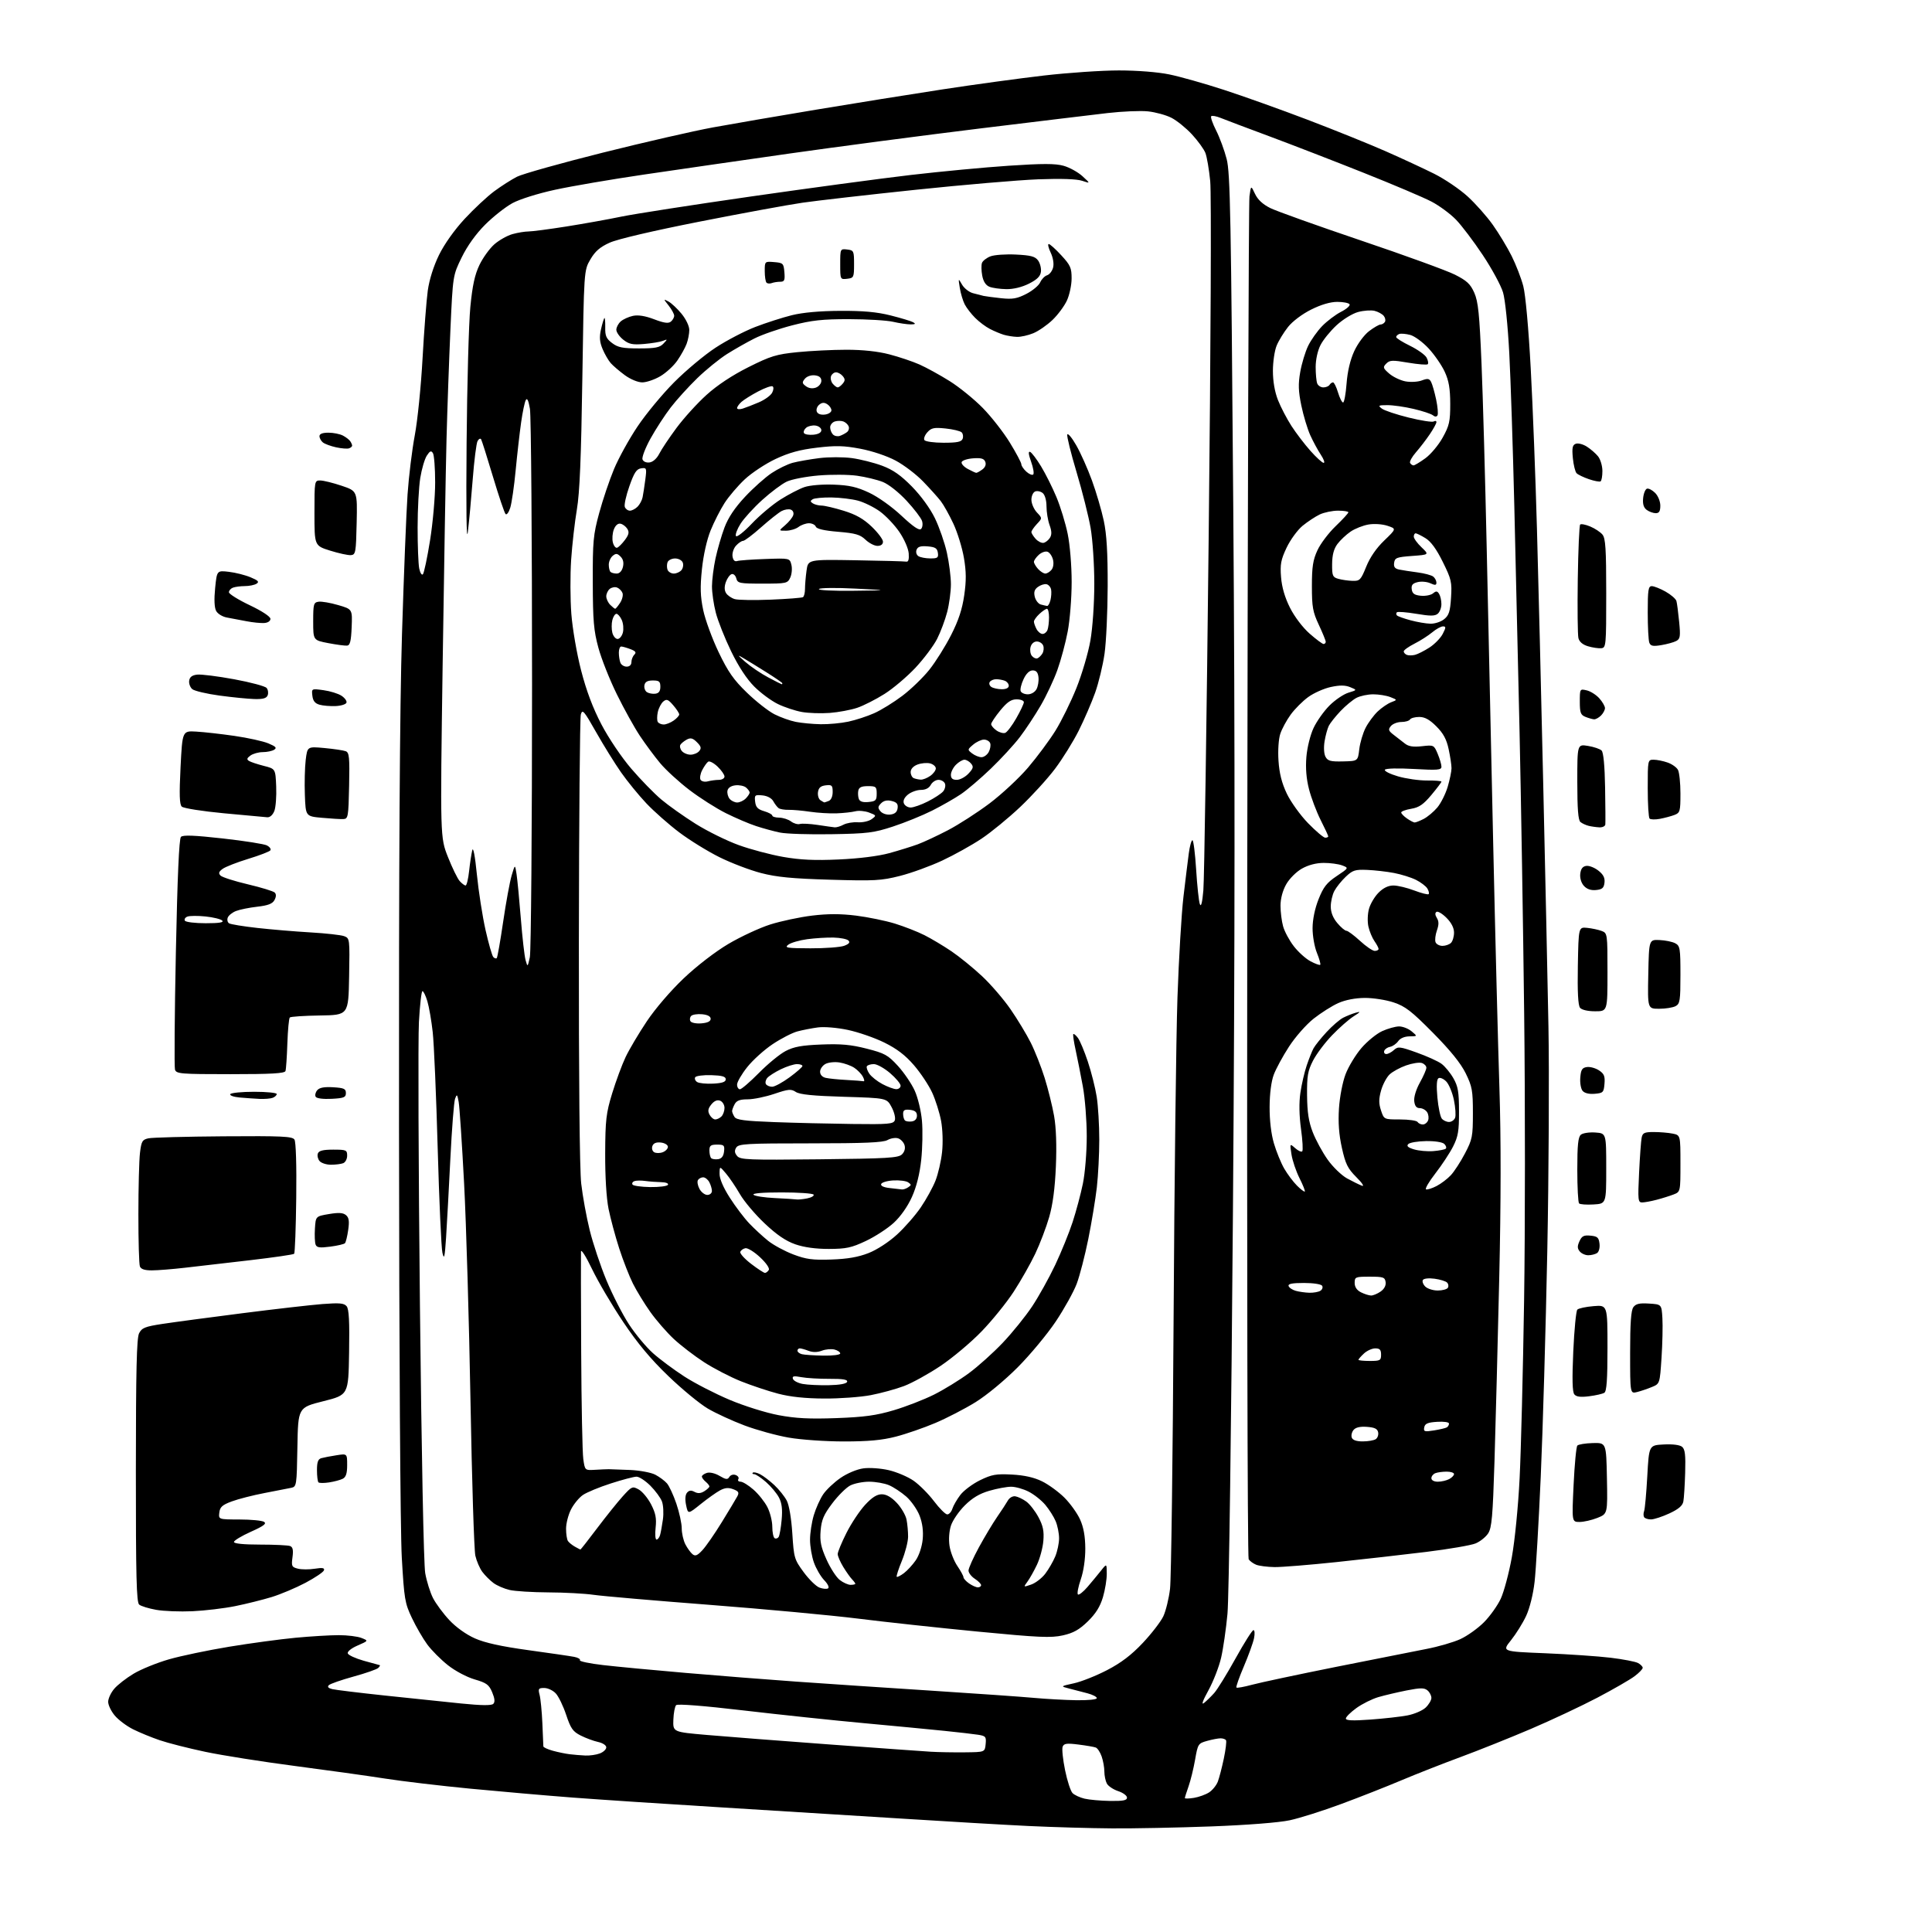 <?xml version="1.0" encoding="UTF-8" standalone="no"?>
<svg 
  version="1.1" 
  xmlns="http://www.w3.org/2000/svg" 
  xmlns:xlink="http://www.w3.org/1999/xlink" 
  xmlns:svg="http://www.w3.org/2000/svg"
  xmlns:rdf="http://www.w3.org/1999/02/22-rdf-syntax-ns#"
  xmlns:cc="http://creativecommons.org/ns#"
  xmlns:dc="http://purl.org/dc/elements/1.1/"
  viewBox="0 0 768 768"
  width="768"
  height="768"
>
<style>svg {background-color: white; }</style>"
<path stroke="none" fill="black" fill-rule="evenodd" d="M442.00,726.81C433.48,726.75 418.62,726.33 409.00,725.87C399.38,725.41 377.10,724.11 359.50,722.99C341.90,721.87 309.27,719.84 287.00,718.48C264.73,717.12 237.95,715.35 227.50,714.55C217.05,713.75 198.82,712.16 187.00,711.03C175.18,709.89 159.88,708.08 153.00,707.00C146.12,705.92 129.98,703.67 117.13,701.99C104.27,700.31 88.30,697.79 81.63,696.38C74.96,694.97 66.80,692.90 63.50,691.77C60.20,690.65 55.42,688.68 52.88,687.41C50.34,686.14 47.08,683.69 45.63,681.97C44.18,680.25 43.00,677.79 43.00,676.50C43.00,675.21 44.08,672.88 45.40,671.33C46.71,669.77 50.20,667.06 53.15,665.30C56.09,663.54 62.40,660.98 67.16,659.61C71.92,658.24 82.72,655.98 91.16,654.59C99.60,653.20 111.45,651.60 117.50,651.03C123.55,650.46 131.28,650.00 134.68,650.00C138.09,650.00 142.14,650.50 143.68,651.11C146.50,652.22 146.50,652.22 142.17,654.11C139.67,655.19 138.01,656.52 138.24,657.25C138.47,657.94 141.32,659.25 144.58,660.17C147.84,661.09 150.70,661.88 150.95,661.92C151.20,661.96 150.94,662.46 150.38,663.02C149.82,663.58 145.39,665.13 140.54,666.46C135.68,667.80 131.26,669.34 130.71,669.89C130.04,670.56 130.51,671.08 132.11,671.46C133.42,671.77 142.82,672.92 153.00,674.00C163.18,675.09 176.80,676.51 183.28,677.16C191.43,677.98 195.38,678.02 196.10,677.30C196.82,676.58 196.68,675.18 195.66,672.73C194.39,669.69 193.42,668.97 188.68,667.59C185.58,666.69 180.94,664.23 178.06,661.95C175.25,659.73 171.55,656.02 169.85,653.71C168.14,651.39 165.39,646.65 163.74,643.17C160.93,637.26 160.67,635.66 159.72,619.17C159.13,608.85 158.67,537.64 158.61,448.00C158.53,342.03 158.90,281.34 159.80,252.00C160.52,228.62 161.51,203.65 162.01,196.50C162.50,189.35 163.80,178.78 164.89,173.00C165.98,167.22 167.37,153.50 167.97,142.50C168.58,131.50 169.52,119.35 170.05,115.50C170.66,111.15 172.34,105.81 174.50,101.38C176.62,97.06 180.61,91.43 184.69,87.02C188.39,83.03 193.69,78.08 196.48,76.02C199.27,73.96 203.34,71.36 205.52,70.25C207.71,69.14 223.00,64.84 239.50,60.71C256.00,56.57 275.80,52.04 283.50,50.63C291.20,49.22 309.65,46.05 324.50,43.58C339.35,41.11 361.85,37.50 374.50,35.56C387.15,33.62 405.38,31.13 415.00,30.02C424.62,28.91 438.03,28.00 444.79,28.00C452.07,28.00 460.23,28.64 464.79,29.58C469.03,30.44 478.80,33.20 486.50,35.71C494.20,38.21 509.20,43.57 519.83,47.62C530.46,51.67 544.41,57.30 550.83,60.13C557.25,62.96 565.92,66.98 570.10,69.07C574.28,71.16 580.27,75.22 583.41,78.09C586.55,80.96 591.07,86.05 593.44,89.41C595.82,92.76 599.17,98.31 600.89,101.74C602.61,105.18 604.70,110.58 605.53,113.74C606.42,117.17 607.63,130.44 608.49,146.50C609.30,161.35 610.41,190.15 610.97,210.50C611.54,230.85 612.65,276.07 613.44,311.00C614.24,345.93 615.18,389.57 615.53,408.00C615.88,426.43 615.67,466.70 615.07,497.50C614.46,528.30 613.29,568.58 612.47,587.00C611.65,605.42 610.55,624.25 610.02,628.84C609.46,633.74 608.08,639.30 606.67,642.34C605.35,645.18 602.64,649.52 600.66,652.00C597.04,656.50 597.04,656.50 614.17,657.19C623.59,657.58 635.34,658.38 640.29,658.98C645.23,659.58 650.11,660.52 651.13,661.07C652.16,661.62 653.00,662.48 653.00,662.98C653.00,663.49 651.54,665.00 649.75,666.34C647.96,667.69 641.33,671.51 635.00,674.84C628.67,678.16 616.75,683.77 608.50,687.29C600.25,690.81 587.65,695.85 580.50,698.49C573.35,701.13 562.77,705.29 557.00,707.73C551.23,710.17 540.50,714.40 533.17,717.11C525.85,719.83 516.62,722.75 512.67,723.59C508.40,724.51 495.81,725.49 481.50,726.03C468.30,726.52 450.52,726.88 442.00,726.81zM441.25,715.90C446.47,715.98 448.00,715.68 448.00,714.58C448.00,713.80 446.42,712.63 444.49,712.00C442.56,711.36 440.54,710.01 439.99,708.99C439.45,707.97 439.00,705.82 439.00,704.21C439.00,702.61 438.52,699.92 437.93,698.23C437.34,696.54 436.29,694.94 435.59,694.67C434.89,694.40 431.77,693.87 428.67,693.48C424.00,692.89 422.92,693.05 422.41,694.36C422.08,695.24 422.51,699.43 423.38,703.67C424.24,707.91 425.58,712.01 426.36,712.79C427.14,713.57 429.29,714.56 431.14,715.00C432.99,715.44 437.54,715.84 441.25,715.90zM474.61,714.68C476.59,714.35 479.31,713.37 480.65,712.49C481.99,711.61 483.55,709.69 484.11,708.21C484.67,706.74 485.74,702.61 486.49,699.05C487.24,695.48 487.63,692.21 487.36,691.78C487.10,691.35 486.12,691.00 485.19,691.01C484.26,691.01 481.86,691.47 479.85,692.03C476.32,693.01 476.16,693.24 475.08,699.44C474.47,702.95 473.30,707.73 472.49,710.04C471.67,712.36 471.00,714.48 471.00,714.76C471.00,715.03 472.62,715.00 474.61,714.68zM232.68,697.85C234.44,697.93 237.02,697.56 238.43,697.02C239.85,696.49 241.00,695.40 241.00,694.60C241.00,693.78 239.59,692.86 237.75,692.46C235.96,692.07 232.85,690.92 230.84,689.90C227.72,688.33 226.87,687.11 225.06,681.68C223.90,678.18 222.04,674.34 220.93,673.16C219.83,671.97 217.77,671.00 216.35,671.00C214.04,671.00 213.86,671.28 214.50,673.75C214.90,675.26 215.39,680.33 215.60,685.00C215.81,689.67 215.98,693.82 215.99,694.21C216.00,694.60 217.69,695.38 219.75,695.95C221.81,696.52 224.85,697.15 226.50,697.34C228.15,697.54 230.93,697.77 232.68,697.85zM383.50,696.58C391.50,696.50 391.50,696.50 391.81,693.31C392.09,690.38 391.84,690.07 388.81,689.59C386.99,689.31 381.00,688.61 375.50,688.05C370.00,687.48 355.60,686.11 343.50,684.99C331.40,683.88 309.85,681.60 295.60,679.93C279.60,678.05 269.35,677.25 268.78,677.82C268.26,678.34 267.77,680.95 267.67,683.63C267.50,688.50 267.50,688.50 281.00,689.67C288.43,690.32 310.25,692.01 329.50,693.43C348.75,694.85 366.98,696.16 370.00,696.34C373.02,696.52 379.10,696.63 383.50,696.58zM544.75,683.56C550.11,683.17 556.73,682.43 559.45,681.91C562.17,681.40 565.43,680.00 566.70,678.81C567.96,677.62 569.00,675.88 569.00,674.95C569.00,674.01 568.30,672.66 567.44,671.95C566.16,670.89 564.67,670.90 559.19,671.97C555.51,672.70 550.44,673.89 547.91,674.63C545.39,675.37 541.45,677.34 539.16,679.00C536.87,680.66 535.00,682.52 535.00,683.14C535.00,683.96 537.74,684.07 544.75,683.56zM478.63,676.95C479.62,676.15 481.44,674.38 482.67,673.00C483.91,671.62 487.72,665.44 491.15,659.25C494.58,653.06 497.78,648.00 498.27,648.00C498.76,648.00 498.86,649.46 498.49,651.25C498.12,653.04 496.30,658.07 494.44,662.44C492.58,666.81 491.25,670.59 491.50,670.83C491.74,671.08 494.55,670.57 497.72,669.71C500.90,668.85 515.88,665.66 531.00,662.63C546.12,659.60 562.33,656.39 567.00,655.49C571.67,654.60 577.75,652.84 580.50,651.58C583.25,650.32 587.47,647.31 589.88,644.89C592.28,642.48 595.30,638.25 596.58,635.50C597.85,632.75 599.84,625.33 600.98,619.00C602.16,612.52 603.51,598.85 604.07,587.67C604.62,576.76 605.42,544.99 605.85,517.05C606.28,489.12 606.30,437.74 605.88,402.88C605.47,368.02 604.64,317.68 604.05,291.00C603.45,264.32 602.51,223.82 601.96,201.00C601.41,178.18 600.51,150.89 599.96,140.36C599.38,129.39 598.33,119.09 597.48,116.24C596.66,113.50 593.04,106.81 589.42,101.38C585.81,95.95 581.01,89.61 578.77,87.31C576.53,85.00 572.18,81.79 569.10,80.17C566.02,78.54 553.79,73.35 541.92,68.63C530.05,63.90 513.18,57.38 504.42,54.12C495.66,50.87 487.05,47.62 485.29,46.90C483.52,46.18 481.80,45.86 481.47,46.20C481.14,46.53 482.02,49.09 483.44,51.88C484.86,54.68 486.74,59.78 487.62,63.23C489.04,68.74 489.36,85.60 490.24,201.50C490.95,294.93 490.91,376.89 490.11,482.00C489.47,566.11 488.53,635.27 487.94,641.50C487.38,647.55 486.24,655.42 485.41,658.99C484.59,662.56 482.32,668.39 480.37,671.94C478.08,676.10 477.46,677.88 478.63,676.95zM427.75,675.86C432.46,675.94 436.00,675.59 436.00,675.04C436.00,674.51 434.31,673.64 432.25,673.10C430.19,672.56 426.93,671.72 425.00,671.22C421.50,670.32 421.50,670.32 426.88,669.14C429.84,668.50 435.79,666.13 440.10,663.89C445.68,660.99 449.76,657.88 454.26,653.11C457.73,649.43 461.41,644.66 462.43,642.52C463.44,640.37 464.65,635.44 465.11,631.56C465.57,627.68 466.20,579.50 466.52,524.50C466.83,469.50 467.53,411.90 468.06,396.50C468.59,381.10 469.66,363.10 470.44,356.50C471.22,349.90 472.17,342.14 472.56,339.25C472.94,336.36 473.60,334.00 474.01,334.00C474.42,334.00 475.09,339.27 475.49,345.72C475.89,352.16 476.55,358.32 476.96,359.41C477.44,360.71 477.92,358.84 478.35,353.95C478.72,349.85 479.67,286.65 480.47,213.50C481.31,137.27 481.57,76.87 481.08,72.00C480.62,67.33 479.75,62.27 479.15,60.76C478.55,59.25 476.15,55.95 473.82,53.42C471.49,50.90 467.82,47.93 465.67,46.83C463.51,45.73 459.31,44.58 456.34,44.27C453.36,43.96 446.11,44.27 440.22,44.95C434.32,45.63 411.27,48.42 389.00,51.14C366.73,53.87 332.98,58.31 314.00,61.01C295.02,63.72 268.93,67.48 256.00,69.39C243.07,71.29 227.15,74.01 220.61,75.44C213.79,76.92 206.58,79.19 203.69,80.76C200.93,82.27 196.05,86.11 192.86,89.30C189.17,92.99 185.78,97.72 183.54,102.30C180.02,109.50 180.02,109.50 179.05,131.00C178.52,142.82 177.82,162.40 177.50,174.50C177.19,186.60 176.49,227.19 175.95,264.69C174.98,332.89 174.98,332.89 178.07,340.69C179.77,344.99 181.87,349.29 182.74,350.25C183.60,351.21 184.66,352.00 185.08,352.00C185.51,352.00 186.14,349.41 186.48,346.25C186.82,343.09 187.39,339.38 187.73,338.00C188.11,336.47 188.83,340.20 189.57,347.65C190.24,354.33 191.78,364.23 193.00,369.65C194.22,375.07 195.61,379.92 196.09,380.43C196.57,380.95 197.19,381.14 197.47,380.86C197.74,380.59 198.89,374.09 200.01,366.43C201.13,358.77 202.66,350.48 203.39,348.00C204.73,343.50 204.73,343.50 205.34,347.50C205.68,349.70 206.44,357.64 207.04,365.14C207.63,372.64 208.48,380.06 208.92,381.64C209.73,384.50 209.73,384.50 210.62,380.50C211.10,378.30 211.50,329.48 211.50,272.00C211.50,214.53 211.12,165.27 210.66,162.54C210.09,159.18 209.55,158.05 209.01,159.04C208.56,159.84 207.72,163.88 207.14,168.00C206.56,172.12 205.58,180.68 204.98,187.00C204.38,193.32 203.41,200.00 202.83,201.84C202.26,203.68 201.42,204.81 200.97,204.34C200.52,203.88 198.27,197.20 195.96,189.50C193.66,181.80 191.53,175.10 191.25,174.62C190.96,174.14 190.33,174.45 189.84,175.32C189.36,176.18 188.48,183.10 187.90,190.69C187.31,198.29 186.45,207.65 185.97,211.50C185.44,215.88 185.25,202.62 185.48,176.00C185.68,152.62 186.35,128.32 186.97,122.00C187.80,113.48 188.74,109.16 190.59,105.32C191.96,102.47 194.62,98.78 196.51,97.12C198.40,95.47 201.65,93.64 203.72,93.06C205.80,92.48 208.67,92.01 210.11,92.01C211.55,92.00 218.30,91.12 225.11,90.04C231.92,88.96 241.78,87.20 247.00,86.11C252.22,85.03 275.40,81.43 298.50,78.11C321.60,74.79 350.18,70.94 362.00,69.56C373.82,68.18 391.38,66.52 401.00,65.88C414.51,64.98 419.48,64.98 422.79,65.90C425.15,66.56 428.52,68.42 430.29,70.04C433.50,72.98 433.50,72.98 430.18,71.87C428.03,71.15 421.84,70.94 412.68,71.28C404.88,71.58 382.98,73.45 364.00,75.44C345.02,77.43 324.77,79.75 319.00,80.58C313.23,81.42 294.77,84.81 278.00,88.12C259.64,91.74 245.45,95.06 242.35,96.47C238.48,98.22 236.58,99.87 234.67,103.15C232.13,107.50 232.13,107.50 231.49,150.50C231.02,182.03 230.44,195.90 229.32,202.50C228.48,207.45 227.45,216.45 227.04,222.50C226.64,228.55 226.67,238.26 227.12,244.07C227.58,249.96 229.29,259.89 231.00,266.50C233.09,274.59 235.66,281.43 239.09,287.99C241.95,293.45 247.08,301.07 250.94,305.56C254.68,309.93 260.07,315.45 262.91,317.84C265.75,320.23 271.89,324.58 276.54,327.50C281.20,330.42 288.88,334.21 293.60,335.92C298.33,337.64 306.32,339.76 311.35,340.64C318.15,341.83 323.84,342.09 333.50,341.65C341.51,341.29 349.19,340.32 353.50,339.14C357.35,338.08 362.43,336.50 364.79,335.64C367.15,334.77 372.55,332.25 376.79,330.04C381.03,327.83 388.47,323.04 393.33,319.39C398.18,315.74 405.08,309.32 408.66,305.13C412.24,300.93 417.13,294.35 419.53,290.50C421.93,286.65 425.69,279.00 427.90,273.50C430.10,268.00 432.60,259.50 433.45,254.62C434.34,249.51 435.00,239.91 435.00,232.00C435.00,224.40 434.34,214.49 433.53,209.83C432.72,205.20 430.21,195.24 427.95,187.69C425.69,180.15 424.03,173.42 424.25,172.74C424.48,172.06 426.09,173.97 427.82,177.00C429.56,180.03 432.37,186.32 434.07,191.00C435.78,195.68 437.89,202.88 438.77,207.00C439.92,212.40 440.35,219.69 440.32,233.00C440.29,243.18 439.73,255.27 439.07,259.87C438.41,264.47 436.73,271.44 435.33,275.37C433.93,279.29 431.00,286.07 428.82,290.42C426.64,294.78 422.40,301.60 419.40,305.59C416.41,309.57 410.16,316.42 405.53,320.80C400.89,325.19 393.95,330.87 390.11,333.43C386.27,335.98 379.27,339.88 374.56,342.08C369.85,344.29 362.29,347.04 357.75,348.19C350.29,350.08 347.64,350.22 330.00,349.70C314.88,349.26 308.70,348.66 302.50,347.04C298.10,345.90 290.68,343.07 286.02,340.76C281.36,338.45 274.16,334.01 270.02,330.89C265.88,327.77 260.00,322.58 256.95,319.36C253.90,316.14 249.36,310.57 246.86,307.00C244.36,303.43 239.90,296.23 236.95,291.02C232.14,282.52 231.51,281.79 230.89,284.02C230.51,285.38 230.16,325.88 230.11,374.00C230.05,427.95 230.41,464.95 231.04,470.50C231.61,475.45 233.12,483.79 234.42,489.03C235.71,494.27 238.70,503.23 241.07,508.94C243.45,514.66 247.47,522.53 250.02,526.43C252.56,530.33 256.86,535.49 259.57,537.91C262.28,540.33 267.88,544.49 272.00,547.16C276.12,549.83 284.23,554.00 290.00,556.44C295.89,558.92 304.45,561.60 309.50,562.55C316.37,563.84 321.81,564.11 332.50,563.72C343.59,563.31 348.33,562.66 355.29,560.59C360.12,559.16 367.32,556.36 371.29,554.38C375.25,552.39 381.48,548.57 385.12,545.88C388.77,543.20 394.85,537.74 398.63,533.75C402.42,529.76 407.66,523.27 410.29,519.32C412.91,515.37 417.04,507.95 419.47,502.82C421.89,497.69 425.01,490.01 426.40,485.74C427.79,481.47 429.62,474.63 430.46,470.53C431.32,466.37 432.00,458.05 432.00,451.67C432.00,445.40 431.30,436.49 430.45,431.88C429.60,427.27 428.32,420.80 427.60,417.50C426.87,414.20 426.45,411.31 426.65,411.07C426.85,410.84 427.68,411.51 428.48,412.57C429.28,413.63 431.06,417.88 432.43,422.00C433.81,426.12 435.40,432.43 435.96,436.00C436.52,439.57 436.98,447.23 436.98,453.00C436.98,458.77 436.54,467.32 436.01,472.00C435.47,476.68 433.95,485.90 432.62,492.50C431.29,499.10 429.21,507.13 428.00,510.35C426.78,513.56 423.03,520.31 419.66,525.35C416.29,530.38 409.48,538.58 404.52,543.56C399.35,548.74 392.21,554.65 387.80,557.38C383.57,560.00 376.37,563.72 371.80,565.66C367.24,567.59 360.17,570.04 356.09,571.09C350.62,572.50 345.22,573.00 335.47,573.00C328.12,573.00 318.38,572.32 313.51,571.47C308.69,570.63 300.79,568.46 295.95,566.64C291.11,564.82 284.54,561.80 281.35,559.92C278.16,558.04 271.10,552.23 265.67,547.00C258.65,540.26 253.45,534.02 247.73,525.50C243.30,518.90 237.74,509.45 235.36,504.50C232.99,499.55 231.00,496.40 230.95,497.50C230.89,498.60 230.93,516.60 231.03,537.50C231.13,558.40 231.51,577.52 231.87,580.00C232.51,584.50 232.51,584.50 236.51,584.27C238.70,584.14 241.18,584.03 242.00,584.03C242.82,584.03 246.65,584.17 250.50,584.34C254.35,584.51 258.85,585.36 260.50,586.22C262.15,587.09 264.23,588.63 265.12,589.65C266.01,590.67 267.70,594.31 268.87,597.75C270.04,601.19 271.00,605.60 271.00,607.55C271.00,609.50 271.65,612.35 272.43,613.87C273.22,615.40 274.50,617.17 275.26,617.80C276.37,618.72 277.20,618.39 279.21,616.23C280.62,614.73 284.09,609.71 286.93,605.09C289.78,600.46 292.55,595.84 293.09,594.83C293.90,593.31 293.61,592.80 291.48,591.99C289.57,591.27 288.18,591.39 286.19,592.46C284.71,593.26 281.25,595.72 278.50,597.93C273.50,601.95 273.50,601.95 272.74,598.34C272.26,596.06 272.39,594.24 273.09,593.39C273.90,592.42 274.73,592.32 276.08,593.04C277.40,593.75 278.56,593.67 279.98,592.78C281.09,592.09 282.00,591.23 282.00,590.88C282.00,590.53 281.32,589.68 280.50,589.00C279.68,588.32 279.00,587.39 279.00,586.94C279.00,586.50 279.89,585.85 280.99,585.50C282.14,585.14 284.25,585.63 286.03,586.68C288.58,588.18 289.23,588.25 289.94,587.09C290.43,586.30 291.51,585.98 292.46,586.35C293.38,586.70 293.85,587.44 293.50,587.99C293.16,588.55 293.57,589.00 294.41,589.00C295.24,589.00 297.55,590.42 299.52,592.16C301.50,593.89 303.99,597.02 305.06,599.12C306.13,601.21 307.00,604.71 307.00,606.90C307.00,609.09 307.42,611.14 307.93,611.46C308.44,611.77 309.16,611.54 309.53,610.95C309.90,610.35 310.44,607.28 310.72,604.12C311.10,600.01 310.80,597.51 309.67,595.33C308.81,593.66 306.49,590.88 304.52,589.15C302.54,587.42 300.42,586.00 299.80,586.00C299.18,586.00 298.93,585.74 299.25,585.42C299.57,585.10 300.88,585.38 302.16,586.04C303.45,586.70 306.00,588.65 307.84,590.37C309.67,592.09 311.88,594.85 312.74,596.50C313.69,598.30 314.57,603.53 314.96,609.60C315.58,619.29 315.76,619.90 319.45,624.93C321.56,627.80 324.38,630.58 325.73,631.09C327.07,631.60 328.62,631.74 329.17,631.40C329.74,631.04 329.08,629.64 327.62,628.13C326.22,626.67 324.39,623.51 323.54,621.11C322.69,618.71 322.00,614.64 322.00,612.06C322.00,609.47 322.67,605.10 323.49,602.34C324.31,599.58 326.00,595.83 327.24,594.00C328.48,592.17 331.59,589.24 334.14,587.49C336.80,585.66 340.67,584.04 343.20,583.70C345.66,583.36 350.14,583.68 353.32,584.42C356.45,585.15 360.88,587.03 363.16,588.61C365.43,590.19 369.08,593.84 371.27,596.74C373.45,599.63 375.83,602.00 376.55,602.00C377.27,602.00 378.19,600.99 378.58,599.75C378.97,598.51 380.39,596.05 381.74,594.27C383.09,592.50 386.62,589.86 389.58,588.41C394.24,586.14 395.95,585.83 402.24,586.16C407.15,586.42 411.02,587.28 414.19,588.83C416.78,590.09 420.78,593.01 423.10,595.31C425.41,597.62 428.22,601.52 429.34,604.00C430.74,607.10 431.39,610.68 431.42,615.50C431.44,619.79 430.75,624.56 429.63,627.81C428.62,630.74 428.10,633.44 428.48,633.81C428.85,634.19 430.59,632.83 432.33,630.80C434.07,628.76 436.50,625.84 437.71,624.30C439.93,621.50 439.93,621.50 439.96,625.57C439.98,627.81 439.29,632.02 438.43,634.92C437.31,638.68 435.57,641.46 432.41,644.54C428.99,647.86 426.68,649.15 422.49,650.09C417.80,651.14 413.02,650.93 388.76,648.59C373.22,647.09 351.81,644.77 341.20,643.44C330.58,642.11 304.03,639.64 282.20,637.96C260.36,636.28 239.57,634.49 236.00,633.97C232.43,633.46 224.32,633.02 218.00,633.00C211.68,632.97 204.73,632.54 202.58,632.04C200.42,631.54 197.52,630.29 196.14,629.25C194.76,628.22 192.78,626.24 191.75,624.86C190.71,623.48 189.46,620.58 188.96,618.42C188.46,616.27 187.59,588.62 187.03,557.00C186.47,525.38 185.33,486.45 184.49,470.50C183.65,454.55 182.68,439.94 182.33,438.04C181.76,434.94 181.62,434.81 180.90,436.75C180.45,437.95 179.61,448.73 179.02,460.71C178.43,472.70 177.66,486.77 177.32,492.00C176.79,499.92 176.55,500.92 175.87,498.00C175.42,496.07 174.58,477.40 173.99,456.50C173.41,435.60 172.52,414.80 172.01,410.28C171.51,405.75 170.55,400.24 169.89,398.03C169.23,395.81 168.35,394.00 167.94,394.00C167.53,394.00 166.90,399.51 166.53,406.25C166.16,412.99 166.34,463.73 166.93,519.00C167.56,578.10 168.43,621.91 169.03,625.35C169.60,628.56 170.99,633.01 172.12,635.24C173.26,637.46 176.18,641.41 178.61,644.01C181.27,646.86 185.32,649.75 188.77,651.28C192.76,653.05 199.20,654.47 210.00,655.96C218.53,657.13 226.74,658.33 228.26,658.63C229.78,658.92 230.79,659.53 230.52,659.97C230.24,660.41 234.40,661.28 239.76,661.90C245.12,662.52 259.85,663.92 272.50,665.00C285.15,666.09 304.95,667.65 316.50,668.47C328.05,669.29 352.12,670.90 370.00,672.05C387.88,673.20 406.32,674.50 411.00,674.93C415.68,675.36 423.21,675.78 427.75,675.86zM76.50,640.49C71.55,640.71 65.06,640.47 62.08,639.93C59.10,639.40 56.07,638.47 55.33,637.86C54.25,636.97 54.00,626.86 54.01,584.63C54.03,544.61 54.32,531.92 55.29,530.00C56.39,527.84 57.65,527.33 64.53,526.28C68.91,525.61 83.14,523.71 96.14,522.05C109.15,520.39 123.56,518.74 128.16,518.38C134.98,517.86 136.77,518.02 137.79,519.25C138.72,520.36 138.98,525.23 138.77,537.63C138.50,554.50 138.50,554.50 128.50,557.01C118.50,559.52 118.50,559.52 118.22,575.25C117.96,590.60 117.90,590.99 115.72,591.44C114.50,591.69 109.75,592.62 105.17,593.50C100.60,594.37 94.75,595.87 92.17,596.82C88.36,598.23 87.44,599.05 87.18,601.28C86.87,604.00 86.87,604.00 95.18,604.02C99.76,604.02 104.16,604.45 104.97,604.96C106.08,605.66 104.82,606.62 99.72,608.90C96.02,610.56 93.00,612.39 93.00,612.96C93.00,613.61 96.86,614.00 103.42,614.00C109.15,614.00 114.50,614.26 115.31,614.57C116.40,614.98 116.65,616.16 116.27,619.02C115.79,622.58 115.97,622.96 118.42,623.57C119.89,623.94 122.91,623.95 125.14,623.59C128.18,623.11 129.08,623.26 128.78,624.22C128.56,624.93 125.25,627.15 121.44,629.18C117.62,631.20 111.58,633.75 108.00,634.85C104.42,635.94 97.90,637.57 93.50,638.46C89.10,639.35 81.45,640.26 76.50,640.49zM388.72,631.00C389.43,631.00 390.00,630.60 390.00,630.12C390.00,629.63 388.88,628.49 387.50,627.59C386.12,626.69 385.00,625.22 385.00,624.31C385.00,623.41 386.86,619.26 389.13,615.09C391.41,610.91 394.67,605.48 396.38,603.00C398.10,600.52 400.01,597.60 400.63,596.50C401.27,595.37 402.57,594.63 403.63,594.81C404.66,594.98 406.61,595.91 407.96,596.89C409.31,597.86 411.49,600.65 412.79,603.08C414.63,606.51 415.07,608.62 414.75,612.50C414.53,615.25 413.38,619.52 412.21,622.00C411.03,624.48 409.33,627.51 408.42,628.74C406.78,630.97 406.78,630.97 409.92,629.88C411.65,629.28 414.16,627.34 415.50,625.59C416.84,623.83 418.63,620.74 419.47,618.73C420.31,616.71 421.00,613.46 421.00,611.50C421.00,609.54 420.39,606.49 419.65,604.72C418.91,602.95 417.05,600.02 415.53,598.21C414.00,596.39 411.02,594.03 408.91,592.96C406.81,591.88 403.67,591.00 401.94,591.00C400.22,591.00 396.31,591.72 393.27,592.61C389.35,593.75 386.49,595.46 383.49,598.46C381.16,600.78 378.70,604.37 378.03,606.42C377.30,608.63 377.06,611.92 377.45,614.51C377.81,616.91 379.21,620.50 380.55,622.48C381.90,624.47 383.00,626.49 383.00,626.99C383.00,627.48 384.00,628.59 385.22,629.44C386.44,630.30 388.02,631.00 388.72,631.00zM338.13,630.00C339.16,630.00 340.00,629.81 340.00,629.57C340.00,629.34 339.42,628.55 338.71,627.82C338.00,627.09 336.43,624.87 335.21,622.88C334.00,620.89 333.00,618.59 333.00,617.77C333.00,616.94 334.56,613.17 336.47,609.38C338.37,605.60 341.70,600.59 343.85,598.25C346.63,595.23 348.57,594.00 350.52,594.00C352.35,594.00 354.34,595.14 356.49,597.42C358.27,599.30 360.01,602.29 360.36,604.05C360.71,605.81 360.99,608.88 360.98,610.88C360.96,612.87 359.85,617.18 358.51,620.45C357.16,623.72 356.24,626.58 356.46,626.80C356.68,627.02 357.97,626.36 359.33,625.35C360.68,624.33 362.80,622.02 364.04,620.22C365.34,618.33 366.50,614.82 366.78,611.95C367.10,608.65 366.69,605.47 365.56,602.53C364.63,600.09 362.24,596.67 360.26,594.92C358.27,593.18 355.16,591.13 353.35,590.37C351.55,589.62 348.00,589.00 345.48,589.00C342.96,589.00 339.58,589.68 337.97,590.51C336.36,591.35 333.15,594.53 330.85,597.59C327.44,602.10 326.57,604.14 326.21,608.44C325.86,612.71 326.32,614.95 328.55,619.93C330.07,623.33 332.43,626.98 333.80,628.05C335.16,629.12 337.11,630.00 338.13,630.00zM506.69,622.94C503.84,622.90 500.53,622.48 499.35,622.01C498.17,621.53 496.82,620.55 496.36,619.82C495.89,619.09 495.64,497.90 495.80,350.50C495.96,203.10 496.36,80.51 496.68,78.07C497.28,73.64 497.28,73.64 498.89,77.07C499.97,79.37 501.98,81.23 505.00,82.73C507.48,83.95 523.67,89.74 541.00,95.60C558.33,101.45 575.12,107.56 578.33,109.17C583.10,111.58 584.50,112.88 586.05,116.37C587.61,119.90 588.11,124.79 588.93,144.57C589.48,157.73 590.40,190.77 590.99,218.00C591.57,245.23 592.73,297.88 593.56,335.00C594.38,372.12 595.50,416.00 596.04,432.50C596.70,452.67 596.67,477.58 595.96,508.50C595.38,533.80 594.53,566.30 594.09,580.72C593.40,602.86 593.00,607.34 591.56,609.55C590.62,610.99 588.38,612.78 586.58,613.53C584.79,614.28 575.94,615.80 566.91,616.91C557.89,618.02 541.81,619.84 531.19,620.96C520.57,622.08 509.55,622.97 506.69,622.94zM230.72,615.97C230.85,615.99 233.84,612.17 237.37,607.49C240.90,602.81 245.48,597.11 247.54,594.82C251.15,590.83 251.41,590.72 253.90,592.09C255.33,592.88 257.54,595.54 258.82,598.01C260.63,601.52 261.02,603.53 260.62,607.25C260.33,609.86 260.49,612.00 260.98,612.00C261.47,612.00 262.09,611.21 262.38,610.25C262.66,609.29 263.17,606.48 263.52,604.00C263.86,601.52 263.69,598.30 263.13,596.84C262.58,595.38 260.50,592.57 258.53,590.59C256.55,588.62 254.08,587.00 253.04,587.00C251.99,587.00 247.39,588.21 242.82,589.69C238.24,591.16 233.25,593.23 231.73,594.27C230.20,595.31 228.06,597.91 226.98,600.04C225.89,602.18 225.01,605.63 225.02,607.71C225.02,609.79 225.36,611.99 225.77,612.59C226.17,613.18 227.40,614.18 228.50,614.81C229.60,615.43 230.60,615.95 230.72,615.97zM627.90,605.00C624.83,605.00 624.83,605.00 625.53,590.25C625.91,582.14 626.58,575.12 627.02,574.64C627.45,574.17 630.22,573.72 633.16,573.64C638.50,573.50 638.50,573.50 638.78,587.63C639.05,601.76 639.05,601.76 635.01,603.38C632.78,604.27 629.58,605.00 627.90,605.00zM656.31,603.99C655.10,604.00 653.87,603.59 653.56,603.09C653.25,602.59 653.25,601.51 653.56,600.69C653.88,599.88 654.44,593.65 654.82,586.85C655.50,574.50 655.50,574.50 661.33,574.20C664.93,574.01 667.74,574.37 668.66,575.13C669.83,576.10 670.09,578.37 669.88,585.44C669.73,590.42 669.41,595.56 669.16,596.86C668.85,598.54 667.25,599.91 663.61,601.60C660.80,602.91 657.51,603.98 656.31,603.99zM130.84,589.28C128.83,589.59 126.91,589.58 126.59,589.26C126.27,588.93 126.00,586.75 126.00,584.40C126.00,581.19 126.43,580.01 127.75,579.64C128.71,579.37 131.41,578.85 133.75,578.49C138.00,577.82 138.00,577.82 138.00,582.38C138.00,585.70 137.53,587.17 136.25,587.83C135.29,588.32 132.85,588.97 130.84,589.28zM571.57,589.00C572.98,589.00 575.00,588.53 576.07,587.96C577.13,587.40 578.00,586.50 578.00,585.96C578.00,585.43 576.69,585.00 575.08,585.00C573.48,585.00 571.45,585.27 570.58,585.61C569.71,585.94 569.00,586.84 569.00,587.61C569.00,588.44 570.04,589.00 571.57,589.00zM541.72,572.98C543.80,572.98 546.11,572.58 546.85,572.11C547.59,571.64 548.04,570.41 547.84,569.38C547.57,567.97 546.46,567.43 543.40,567.20C540.66,567.00 538.91,567.40 538.05,568.44C537.35,569.28 537.04,570.66 537.36,571.49C537.73,572.47 539.25,572.99 541.72,572.98zM570.05,568.61C572.39,568.23 574.69,567.69 575.15,567.40C575.62,567.12 576.00,566.43 576.00,565.89C576.00,565.32 573.94,565.02 571.26,565.20C567.54,565.43 566.44,565.91 566.16,567.39C565.83,569.09 566.23,569.22 570.05,568.61zM327.66,555.94C320.11,555.91 314.18,555.28 309.33,554.01C305.39,552.98 298.72,550.75 294.51,549.07C290.30,547.38 283.70,543.97 279.86,541.48C276.01,538.99 270.59,534.82 267.81,532.23C265.03,529.63 260.83,524.80 258.49,521.50C256.15,518.20 253.06,513.14 251.61,510.26C250.16,507.38 247.70,501.08 246.14,496.26C244.58,491.44 242.68,484.35 241.90,480.50C241.05,476.22 240.53,467.67 240.57,458.50C240.63,445.15 240.94,442.52 243.35,434.61C244.85,429.73 247.24,423.25 248.68,420.22C250.11,417.19 253.91,410.79 257.11,406.00C260.50,400.93 266.64,393.78 271.79,388.90C276.98,383.97 284.32,378.32 289.55,375.22C294.46,372.32 301.95,368.84 306.21,367.49C310.47,366.15 317.93,364.56 322.79,363.97C329.09,363.21 334.11,363.21 340.29,363.97C345.05,364.57 352.00,365.99 355.73,367.14C359.45,368.29 364.75,370.36 367.50,371.75C370.25,373.14 375.09,376.03 378.26,378.18C381.43,380.33 386.89,384.77 390.38,388.04C393.88,391.31 398.99,397.25 401.74,401.24C404.49,405.23 408.10,411.20 409.75,414.50C411.41,417.80 413.89,424.10 415.27,428.50C416.64,432.90 418.33,439.71 419.02,443.62C419.83,448.21 420.08,455.33 419.73,463.62C419.36,472.36 418.50,478.86 417.06,483.84C415.90,487.87 413.41,494.41 411.53,498.37C409.65,502.33 405.77,509.16 402.92,513.54C400.06,517.92 394.30,525.03 390.11,529.34C385.93,533.66 378.61,539.80 373.85,542.99C369.08,546.18 362.56,549.77 359.35,550.98C356.13,552.19 350.20,553.81 346.16,554.59C342.13,555.36 333.80,555.98 327.66,555.94zM631.73,555.03C628.31,555.47 626.63,555.26 625.83,554.29C625.03,553.33 624.91,548.34 625.40,537.22C625.79,528.57 626.51,521.09 627.02,520.59C627.52,520.08 630.42,519.46 633.46,519.21C639.00,518.75 639.00,518.75 639.00,535.82C639.00,548.36 638.67,553.09 637.75,553.65C637.07,554.08 634.36,554.70 631.73,555.03zM650.75,553.36C648.00,554.04 648.00,554.04 648.00,537.71C648.00,526.00 648.36,520.89 649.28,519.63C650.27,518.27 651.70,517.94 655.53,518.19C660.50,518.50 660.50,518.50 660.83,524.00C661.01,527.02 660.86,534.12 660.48,539.78C659.80,550.06 659.80,550.06 656.65,551.36C654.92,552.08 652.26,552.98 650.75,553.36zM329.42,550.64C333.85,550.55 336.48,550.06 336.74,549.29C337.03,548.40 335.11,548.08 329.72,548.11C325.64,548.13 320.60,547.83 318.52,547.44C315.53,546.88 314.84,547.02 315.20,548.11C315.45,548.88 317.20,549.79 319.08,550.14C320.96,550.49 325.61,550.71 329.42,550.64zM544.50,541.00C548.63,541.00 549.00,540.80 549.00,538.50C549.00,536.55 548.49,536.00 546.69,536.00C545.42,536.00 543.39,536.92 542.19,538.04C540.98,539.16 540.00,540.29 540.00,540.54C540.00,540.79 542.02,541.00 544.50,541.00zM327.25,538.88C331.07,538.95 334.00,538.57 334.00,538.02C334.00,537.48 332.97,536.78 331.71,536.46C330.45,536.15 328.20,536.35 326.71,536.92C324.92,537.60 323.13,537.62 321.43,536.98C320.02,536.44 318.45,536.00 317.93,536.00C317.42,536.00 317.00,536.42 317.00,536.93C317.00,537.44 317.79,538.06 318.75,538.31C319.71,538.56 323.54,538.82 327.25,538.88zM545.03,514.99C545.87,514.99 547.58,514.28 548.83,513.40C550.26,512.40 551.00,511.00 550.81,509.65C550.53,507.72 549.88,507.50 544.50,507.50C538.79,507.50 538.50,507.62 538.50,509.97C538.50,511.60 539.35,512.87 541.00,513.71C542.38,514.40 544.19,514.98 545.03,514.99zM520.50,513.89C522.15,513.93 524.12,513.58 524.88,513.10C525.64,512.62 525.95,511.72 525.57,511.11C525.18,510.48 522.07,510.00 518.36,510.00C513.66,510.00 511.95,510.34 512.24,511.22C512.46,511.89 513.74,512.75 515.07,513.12C516.41,513.50 518.85,513.84 520.50,513.89zM571.51,513.00C573.37,513.00 575.18,512.51 575.55,511.91C575.92,511.31 575.78,510.38 575.23,509.83C574.69,509.29 572.45,508.60 570.25,508.31C567.98,508.00 565.98,508.22 565.62,508.81C565.27,509.37 565.69,510.55 566.56,511.42C567.43,512.29 569.66,513.00 571.51,513.00zM304.08,506.00C304.52,506.00 305.20,505.48 305.60,504.84C306.02,504.16 304.59,502.08 302.12,499.77C299.82,497.62 297.20,496.01 296.30,496.18C295.40,496.36 294.49,497.02 294.28,497.66C294.07,498.30 296.01,500.44 298.59,502.41C301.17,504.39 303.65,506.00 304.08,506.00zM60.36,504.99C57.50,505.00 56.03,504.51 55.61,503.42C55.27,502.55 55.00,493.21 55.01,482.67C55.01,472.13 55.30,461.16 55.64,458.30C56.20,453.66 56.56,453.04 59.00,452.50C60.51,452.17 73.97,451.81 88.91,451.70C112.10,451.53 116.21,451.72 117.05,453.00C117.64,453.90 117.92,463.23 117.76,476.17C117.62,488.09 117.24,498.09 116.93,498.40C116.62,498.72 108.74,499.86 99.43,500.95C90.12,502.04 78.45,503.39 73.50,503.95C68.55,504.52 62.64,504.99 60.36,504.99zM330.50,500.68C336.90,500.46 341.16,499.72 345.25,498.12C348.63,496.79 353.29,493.76 356.58,490.75C359.65,487.95 363.92,483.06 366.06,479.90C368.21,476.74 370.83,471.98 371.88,469.31C372.93,466.64 374.11,461.53 374.49,457.95C374.89,454.25 374.72,448.93 374.10,445.58C373.50,442.35 371.91,437.30 370.56,434.35C369.21,431.40 365.94,426.49 363.30,423.43C359.87,419.45 356.50,416.88 351.50,414.42C347.65,412.52 341.12,410.27 337.00,409.40C332.71,408.50 327.62,408.08 325.10,408.42C322.68,408.74 319.01,409.46 316.95,410.01C314.88,410.57 310.46,412.85 307.14,415.07C303.81,417.29 299.26,421.39 297.04,424.19C294.82,426.98 293.00,430.10 293.00,431.13C293.00,432.16 293.51,433.00 294.14,433.00C294.77,433.00 298.16,430.07 301.69,426.50C305.21,422.92 309.99,419.00 312.30,417.80C315.58,416.09 318.70,415.52 326.50,415.21C334.28,414.90 338.27,415.26 344.50,416.85C351.68,418.68 352.95,419.38 356.91,423.69C359.33,426.34 362.34,430.75 363.59,433.50C364.87,436.29 366.14,441.59 366.49,445.50C366.84,449.35 366.70,456.35 366.20,461.05C365.60,466.65 364.33,471.75 362.51,475.80C360.82,479.57 358.00,483.59 355.29,486.08C352.85,488.33 347.85,491.58 344.18,493.31C338.45,496.01 336.36,496.45 329.50,496.47C324.26,496.48 319.65,495.84 316.15,494.63C312.36,493.31 308.79,490.88 303.96,486.32C300.19,482.77 295.77,477.53 294.13,474.68C292.48,471.83 290.00,468.15 288.60,466.50C286.07,463.50 286.07,463.50 286.04,466.59C286.01,468.55 287.50,472.04 290.10,476.09C292.35,479.62 295.84,484.23 297.85,486.33C299.86,488.44 303.23,491.55 305.35,493.25C307.46,494.94 311.96,497.37 315.35,498.66C320.47,500.60 323.00,500.94 330.50,500.68zM631.37,498.98C630.20,498.99 628.67,498.31 627.98,497.47C626.99,496.29 626.97,495.37 627.86,493.41C628.81,491.33 629.60,490.93 632.26,491.19C635.00,491.45 635.55,491.94 635.83,494.39C636.02,496.03 635.59,497.65 634.83,498.13C634.10,498.59 632.54,498.98 631.37,498.98zM131.27,495.56C127.09,496.11 125.92,495.95 125.46,494.75C125.14,493.92 125.02,491.05 125.19,488.37C125.50,483.50 125.50,483.50 130.73,482.61C134.63,481.95 136.36,482.06 137.52,483.02C138.71,484.01 138.92,485.38 138.42,488.90C138.06,491.43 137.48,493.81 137.13,494.19C136.78,494.57 134.15,495.19 131.27,495.56zM633.46,478.79C630.69,478.96 628.10,478.77 627.71,478.38C627.32,477.99 627.00,471.95 627.00,464.96C627.00,455.17 627.33,451.97 628.43,451.06C629.21,450.41 631.80,450.02 634.18,450.19C638.50,450.50 638.50,450.50 638.50,464.50C638.50,478.50 638.50,478.50 633.46,478.79zM652.75,477.99C651.14,478.00 651.04,477.00 651.56,466.25C651.87,459.79 652.33,453.49 652.58,452.25C652.97,450.33 653.68,450.00 657.39,450.00C659.79,450.00 663.16,450.28 664.88,450.62C668.00,451.25 668.00,451.25 668.00,462.50C668.00,473.76 668.00,473.76 665.25,474.83C663.74,475.41 660.70,476.37 658.50,476.94C656.30,477.52 653.71,477.99 652.75,477.99zM316.62,476.80C317.24,476.91 319.15,476.72 320.86,476.38C322.57,476.04 323.72,475.36 323.42,474.88C323.13,474.40 317.42,474.00 310.74,474.00C303.06,474.00 298.95,474.35 299.55,474.95C300.07,475.47 303.88,476.06 308.00,476.25C312.13,476.45 316.01,476.69 316.62,476.80zM281.17,475.00C282.18,475.00 283.00,474.30 283.00,473.43C283.00,472.57 282.53,471.00 281.96,469.93C281.40,468.87 280.30,468.00 279.52,468.00C278.75,468.00 277.81,468.49 277.44,469.10C277.07,469.70 277.34,471.27 278.05,472.60C278.76,473.92 280.16,475.00 281.17,475.00zM518.68,473.65C518.89,473.45 517.94,471.05 516.57,468.33C515.20,465.60 513.77,461.38 513.39,458.94C512.70,454.50 512.70,454.50 514.86,456.41C516.04,457.46 517.30,458.03 517.66,457.67C518.02,457.32 517.80,453.31 517.17,448.76C516.44,443.43 516.35,438.35 516.92,434.43C517.40,431.10 518.53,426.21 519.43,423.56C520.32,420.92 521.54,417.85 522.14,416.74C522.74,415.62 525.06,412.72 527.31,410.28C529.56,407.84 532.54,405.26 533.95,404.55C535.35,403.84 537.62,402.94 539.00,402.55C541.01,401.98 540.83,402.27 538.08,404.01C536.19,405.21 532.34,408.59 529.52,411.53C526.69,414.47 523.28,419.01 521.94,421.63C519.86,425.69 519.51,427.70 519.58,435.44C519.65,442.22 520.22,445.91 521.85,450.10C523.05,453.19 525.71,458.08 527.77,460.98C529.82,463.88 533.30,467.24 535.50,468.45C537.70,469.65 540.35,470.95 541.39,471.34C542.46,471.74 541.51,470.27 539.19,467.96C535.72,464.48 534.86,462.74 533.42,456.29C532.25,451.01 531.90,446.26 532.26,440.61C532.56,436.02 533.70,430.11 534.89,427.00C536.04,423.98 538.88,419.30 541.19,416.61C543.50,413.93 547.21,410.90 549.44,409.89C551.67,408.87 554.69,408.03 556.14,408.02C557.59,408.01 559.84,408.89 561.14,409.97C563.50,411.93 563.50,411.93 560.31,411.97C558.34,411.99 556.61,412.72 555.80,413.88C555.07,414.91 553.62,415.93 552.57,416.13C551.52,416.33 550.48,417.06 550.25,417.75C550.02,418.44 550.40,419.00 551.09,419.00C551.78,419.00 553.14,418.28 554.11,417.40C555.73,415.93 556.46,416.01 563.19,418.42C567.21,419.85 571.62,421.85 573.00,422.86C574.38,423.86 576.51,426.45 577.73,428.59C579.60,431.86 579.97,434.03 579.98,441.78C580.00,449.62 579.63,451.80 577.61,455.78C576.29,458.38 573.12,463.19 570.56,466.48C568.00,469.78 566.35,472.62 566.89,472.80C567.42,472.97 569.31,472.38 571.07,471.46C572.83,470.55 575.39,468.61 576.74,467.15C578.10,465.69 580.63,461.80 582.35,458.50C585.27,452.94 585.50,451.77 585.50,442.50C585.50,433.52 585.21,431.91 582.64,426.66C580.68,422.68 576.56,417.57 569.64,410.57C561.08,401.92 558.64,400.03 554.00,398.48C550.98,397.47 545.80,396.67 542.50,396.69C538.75,396.72 534.81,397.48 532.00,398.73C529.52,399.83 525.11,402.63 522.18,404.94C519.22,407.29 514.87,412.23 512.39,416.07C509.93,419.86 507.20,424.89 506.33,427.24C505.35,429.86 504.71,434.78 504.69,440.00C504.66,445.30 505.30,450.76 506.40,454.50C507.37,457.80 509.21,462.31 510.49,464.52C511.77,466.73 514.05,469.78 515.56,471.29C517.07,472.80 518.47,473.86 518.68,473.65zM358.50,472.82C359.05,472.90 360.18,472.53 361.00,471.98C362.33,471.11 362.33,470.89 361.00,469.99C360.18,469.43 357.51,469.10 355.08,469.24C352.65,469.38 350.48,470.03 350.27,470.69C350.02,471.42 351.33,472.02 353.69,472.27C355.78,472.49 357.95,472.73 358.50,472.82zM258.44,471.88C261.99,471.93 265.17,471.53 265.51,470.99C265.86,470.42 264.72,469.97 262.81,469.93C260.99,469.89 258.15,469.68 256.50,469.45C254.85,469.22 252.91,469.25 252.19,469.51C251.46,469.77 251.12,470.39 251.43,470.88C251.73,471.38 254.89,471.82 258.44,471.88zM131.54,463.00C129.73,463.00 127.69,462.33 127.01,461.51C126.33,460.69 126.04,459.34 126.36,458.51C126.78,457.41 128.45,457.00 132.47,457.00C137.64,457.00 138.00,457.16 138.00,459.39C138.00,460.71 137.29,462.06 136.42,462.39C135.55,462.73 133.35,463.00 131.54,463.00zM285.46,460.79C286.85,460.59 287.60,459.62 287.82,457.75C288.10,455.28 287.82,455.00 285.07,455.00C282.52,455.00 282.00,455.40 282.00,457.33C282.00,458.62 282.32,459.99 282.71,460.38C283.10,460.77 284.34,460.95 285.46,460.79zM325.67,460.84C353.00,460.54 357.14,460.29 358.57,458.86C359.60,457.83 359.96,456.46 359.55,455.16C359.19,454.03 358.04,452.83 356.99,452.50C355.94,452.16 354.05,452.48 352.79,453.19C351.05,454.18 343.63,454.50 322.12,454.50C296.72,454.50 293.62,454.68 292.67,456.17C291.90,457.39 291.99,458.28 293.01,459.51C294.27,461.03 297.37,461.15 325.67,460.84zM263.41,458.04C264.56,457.62 265.50,456.65 265.50,455.89C265.50,455.12 264.27,454.36 262.74,454.18C260.89,453.97 259.78,454.41 259.35,455.53C258.99,456.46 259.29,457.56 260.01,458.01C260.73,458.45 262.26,458.47 263.41,458.04zM569.80,457.58C572.16,457.39 574.38,456.95 574.73,456.60C575.08,456.25 574.82,455.42 574.14,454.74C573.43,454.03 570.42,453.55 566.92,453.60C563.62,453.65 560.42,454.18 559.82,454.78C559.03,455.57 559.66,456.16 562.11,456.90C563.98,457.46 567.43,457.77 569.80,457.58zM338.78,446.80C353.16,446.98 355.14,446.81 355.70,445.34C356.05,444.42 355.48,442.06 354.42,440.09C352.50,436.50 352.50,436.50 335.50,435.99C323.24,435.63 317.90,435.09 316.36,434.07C314.47,432.82 313.45,432.92 307.79,434.83C304.25,436.02 299.49,437.00 297.21,437.00C294.14,437.00 292.80,437.50 292.04,438.93C291.47,440.00 291.01,441.24 291.02,441.68C291.02,442.13 291.46,443.18 291.98,444.00C292.72,445.18 296.09,445.62 307.71,446.05C315.84,446.36 329.83,446.69 338.78,446.80zM565.59,447.00C566.40,447.00 567.35,446.26 567.69,445.36C568.04,444.46 567.86,443.00 567.30,442.11C566.73,441.23 565.43,440.50 564.39,440.50C563.07,440.50 562.40,439.67 562.18,437.72C561.99,436.09 562.92,433.05 564.43,430.34C565.84,427.82 567.00,425.16 567.00,424.44C567.00,423.72 566.18,422.87 565.17,422.55C564.16,422.23 561.36,422.67 558.95,423.52C556.53,424.37 553.58,425.98 552.39,427.10C551.20,428.23 549.67,431.10 549.00,433.48C548.06,436.85 548.05,438.64 548.97,441.41C550.16,445.00 550.16,445.00 556.52,445.00C560.02,445.00 563.16,445.45 563.50,446.00C563.84,446.55 564.78,447.00 565.59,447.00zM362.46,445.79C363.74,445.61 364.50,444.75 364.50,443.50C364.50,442.06 363.73,441.41 361.75,441.18C359.60,440.94 359.00,441.28 359.00,442.77C359.00,443.81 359.32,444.99 359.71,445.38C360.10,445.77 361.34,445.95 362.46,445.79zM576.02,446.00C576.99,446.00 578.07,445.25 578.43,444.33C578.78,443.41 578.56,440.22 577.95,437.24C577.33,434.26 575.94,430.94 574.87,429.87C573.80,428.80 572.43,428.23 571.83,428.60C571.10,429.05 570.96,431.63 571.39,436.32C571.75,440.19 572.54,443.95 573.15,444.68C573.75,445.40 575.04,446.00 576.02,446.00zM284.34,445.00C285.03,445.00 286.14,444.46 286.80,443.80C287.46,443.14 288.00,441.61 288.00,440.41C288.00,439.20 287.22,437.91 286.26,437.55C285.11,437.11 283.92,437.61 282.77,439.03C281.45,440.66 281.28,441.65 282.05,443.09C282.61,444.14 283.64,445.00 284.34,445.00zM103.17,436.83C101.15,436.73 97.58,436.48 95.23,436.27C92.88,436.06 91.22,435.46 91.54,434.94C91.86,434.42 96.14,434.00 101.06,434.00C105.98,434.00 110.00,434.40 110.00,434.89C110.00,435.38 109.29,436.06 108.42,436.39C107.55,436.73 105.19,436.92 103.17,436.83zM131.84,436.80C128.51,436.97 125.90,436.65 125.50,436.00C125.13,435.40 125.39,434.24 126.08,433.41C126.96,432.35 128.82,431.99 132.41,432.20C136.73,432.46 137.50,432.80 137.50,434.50C137.50,436.23 136.73,436.54 131.84,436.80zM633.91,434.80C631.66,434.99 629.87,434.55 629.10,433.62C628.42,432.81 628.01,430.42 628.19,428.32C628.44,425.21 628.93,424.44 630.81,424.17C632.08,423.99 634.24,424.58 635.61,425.48C637.66,426.82 638.06,427.79 637.81,430.81C637.52,434.25 637.26,434.52 633.91,434.80zM356.25,432.96C357.21,432.98 358.00,432.36 358.00,431.58C358.00,430.80 356.12,428.55 353.82,426.58C351.52,424.61 348.62,423.00 347.38,423.00C346.14,423.00 344.89,423.38 344.60,423.84C344.32,424.30 344.77,425.65 345.60,426.85C346.44,428.04 348.78,429.89 350.81,430.96C352.84,432.04 355.29,432.93 356.25,432.96zM306.93,432.00C307.93,432.00 311.05,430.31 313.86,428.25C316.67,426.19 318.98,424.16 318.98,423.75C318.99,423.34 318.02,423.00 316.82,423.00C315.61,423.00 312.73,423.92 310.40,425.05C308.07,426.18 305.64,427.73 304.99,428.51C304.35,429.28 304.12,430.38 304.47,430.96C304.83,431.53 305.93,432.00 306.93,432.00zM283.50,430.76C287.11,430.57 288.50,430.09 288.50,429.04C288.50,427.94 287.05,427.53 282.74,427.39C279.58,427.30 276.70,427.67 276.36,428.22C276.02,428.77 276.36,429.63 277.12,430.12C277.88,430.62 280.75,430.90 283.50,430.76zM343.29,429.81C343.72,429.91 343.59,429.10 343.00,428.00C342.41,426.90 340.87,425.30 339.57,424.45C338.27,423.60 335.65,422.66 333.74,422.35C331.84,422.04 329.31,422.30 328.14,422.93C326.96,423.56 326.00,424.95 326.00,426.02C326.00,427.22 326.86,428.16 328.25,428.47C329.49,428.75 333.20,429.13 336.50,429.30C339.80,429.48 342.85,429.71 343.29,429.81zM91.60,427.00C71.78,427.00 70.09,426.86 69.56,425.19C69.25,424.20 69.40,403.22 69.91,378.58C70.53,348.42 71.19,333.41 71.93,332.67C72.74,331.86 77.27,332.04 88.63,333.31C97.21,334.27 105.09,335.51 106.14,336.08C107.20,336.64 107.81,337.50 107.50,338.00C107.20,338.49 103.25,340.02 98.72,341.40C94.20,342.78 89.60,344.58 88.50,345.39C86.96,346.52 86.77,347.14 87.67,348.06C88.32,348.71 93.21,350.28 98.53,351.53C103.86,352.79 108.66,354.26 109.20,354.80C109.85,355.45 109.82,356.47 109.12,357.77C108.33,359.26 106.59,359.93 102.28,360.43C99.10,360.79 95.29,361.56 93.82,362.14C92.35,362.71 90.87,363.89 90.54,364.76C90.20,365.63 90.45,366.66 91.07,367.04C91.70,367.43 96.78,368.26 102.36,368.88C107.94,369.50 117.45,370.30 123.50,370.65C129.55,371.00 135.52,371.67 136.78,372.13C139.03,372.96 139.05,373.15 138.78,388.24C138.50,403.50 138.50,403.50 127.16,403.67C120.93,403.76 115.54,404.12 115.20,404.47C114.85,404.82 114.41,409.47 114.23,414.80C114.05,420.14 113.72,425.06 113.48,425.75C113.16,426.70 107.88,427.00 91.60,427.00zM278.84,406.80C281.29,406.60 282.50,406.00 282.50,405.00C282.50,404.03 281.31,403.39 279.12,403.18C277.27,403.00 275.30,403.30 274.76,403.84C274.22,404.38 274.09,405.34 274.48,405.97C274.87,406.60 276.83,406.97 278.84,406.80zM634.12,402.00C631.19,402.00 628.79,401.45 628.10,400.62C627.31,399.67 627.03,394.35 627.22,383.87C627.50,368.50 627.50,368.50 630.93,368.84C632.82,369.03 635.41,369.59 636.68,370.07C638.97,370.94 639.00,371.16 639.00,386.48C639.00,402.00 639.00,402.00 634.12,402.00zM659.54,401.00C654.94,401.00 654.94,401.00 655.22,387.25C655.50,373.50 655.50,373.50 659.69,373.68C662.00,373.78 664.81,374.36 665.94,374.97C667.84,375.98 668.00,376.99 668.00,387.50C668.00,397.78 667.80,399.03 666.07,399.96C665.00,400.53 662.06,401.00 659.54,401.00zM524.82,383.52C525.05,383.28 524.46,381.15 523.50,378.79C522.53,376.43 521.75,372.00 521.77,368.95C521.78,365.52 522.68,361.14 524.15,357.45C526.08,352.59 527.39,350.91 531.35,348.26C536.19,345.02 536.19,345.02 533.53,344.01C532.07,343.46 528.76,343.01 526.18,343.02C523.19,343.03 520.06,343.85 517.52,345.29C515.29,346.55 512.55,349.29 511.29,351.52C509.88,354.00 509.03,357.19 509.02,360.00C509.02,362.48 509.48,366.18 510.05,368.22C510.61,370.27 512.52,373.83 514.29,376.12C516.06,378.42 519.05,381.12 520.94,382.12C522.83,383.13 524.58,383.76 524.82,383.52zM546.48,378.00C547.31,378.00 548.00,377.65 548.00,377.22C548.00,376.79 547.27,375.40 546.37,374.12C545.48,372.84 544.39,370.24 543.97,368.35C543.53,366.43 543.63,363.30 544.19,361.28C544.74,359.29 546.46,356.38 548.02,354.83C549.89,352.95 551.88,352.00 553.91,352.00C555.60,352.00 559.32,352.89 562.18,353.98C565.04,355.06 567.62,355.72 567.91,355.43C568.19,355.14 567.96,354.14 567.40,353.20C566.83,352.27 564.79,350.72 562.88,349.76C560.96,348.80 557.02,347.57 554.13,347.02C551.23,346.47 546.43,345.92 543.46,345.80C538.68,345.60 537.69,345.92 534.94,348.54C533.22,350.17 531.19,352.72 530.41,354.20C529.63,355.69 529.00,358.46 529.00,360.37C529.00,362.65 529.89,364.91 531.59,366.92C533.01,368.62 534.65,370.00 535.23,370.00C535.80,370.00 538.23,371.80 540.62,374.00C543.00,376.20 545.64,378.00 546.48,378.00zM322.18,376.97C328.06,376.99 334.10,376.53 335.60,375.96C337.52,375.23 338.01,374.61 337.27,373.87C336.69,373.29 334.03,372.76 331.35,372.70C328.68,372.63 323.96,372.93 320.86,373.35C317.76,373.77 314.39,374.75 313.36,375.53C311.72,376.77 312.77,376.94 322.18,376.97zM573.41,376.00C574.61,376.00 576.14,375.46 576.80,374.80C577.46,374.14 578.00,372.31 578.00,370.72C578.00,368.86 576.94,366.79 575.01,364.86C573.37,363.21 571.58,362.14 571.03,362.48C570.39,362.88 570.44,363.73 571.17,364.90C572.00,366.23 572.01,367.55 571.19,369.88C570.58,371.63 570.34,373.72 570.65,374.53C570.96,375.34 572.20,376.00 573.41,376.00zM81.76,367.00C87.13,367.00 89.09,366.69 88.34,365.94C87.76,365.36 84.78,364.63 81.71,364.31C78.64,363.99 75.40,364.02 74.50,364.36C73.61,364.70 73.15,365.44 73.50,365.99C73.84,366.55 77.56,367.00 81.76,367.00zM634.45,353.80C632.41,354.00 630.81,353.45 629.62,352.14C628.56,350.96 627.98,349.04 628.18,347.34C628.40,345.37 629.13,344.41 630.56,344.21C631.69,344.04 633.85,344.88 635.36,346.07C637.35,347.63 638.03,348.96 637.81,350.87C637.56,352.99 636.91,353.56 634.45,353.80zM526.80,333.00C527.46,333.00 528.00,332.76 528.00,332.47C528.00,332.18 526.64,329.24 524.97,325.95C523.31,322.65 521.23,317.15 520.35,313.72C519.28,309.54 518.94,305.33 519.31,300.89C519.62,297.14 520.86,292.16 522.16,289.39C523.42,286.70 526.27,282.68 528.49,280.46C530.71,278.24 534.09,275.95 536.01,275.36C539.50,274.29 539.50,274.29 536.73,273.16C534.72,272.34 532.59,272.32 529.03,273.09C526.32,273.67 522.28,275.46 520.05,277.08C517.83,278.69 514.68,281.84 513.06,284.08C511.43,286.32 509.57,289.76 508.93,291.72C508.25,293.76 507.95,298.30 508.22,302.39C508.55,307.40 509.52,311.26 511.52,315.47C513.08,318.75 516.88,324.04 519.97,327.22C523.07,330.40 526.14,333.00 526.80,333.00zM330.50,331.61C321.70,331.76 312.51,331.47 310.08,330.96C307.64,330.46 303.37,329.30 300.58,328.38C297.78,327.47 292.36,325.15 288.53,323.24C284.69,321.32 278.17,317.17 274.03,314.01C269.89,310.85 264.67,306.07 262.43,303.38C260.19,300.70 256.56,295.80 254.36,292.50C252.17,289.20 248.04,281.77 245.21,276.00C242.37,270.23 239.06,261.90 237.87,257.50C236.02,250.71 235.68,246.77 235.64,231.50C235.59,215.13 235.82,212.63 238.19,203.93C239.62,198.66 242.27,190.81 244.08,186.47C245.88,182.14 250.08,174.52 253.42,169.55C256.75,164.57 263.31,156.65 267.99,151.95C272.67,147.25 280.09,141.05 284.48,138.19C288.86,135.32 295.96,131.62 300.24,129.97C304.52,128.32 311.06,126.22 314.76,125.30C319.12,124.22 325.91,123.61 334.00,123.57C343.11,123.52 348.54,124.01 354.00,125.38C358.12,126.42 362.18,127.64 363.00,128.10C364.12,128.73 363.87,128.94 362.00,128.95C360.62,128.95 357.48,128.49 355.01,127.92C352.55,127.35 344.67,126.88 337.51,126.87C326.90,126.86 322.73,127.31 314.91,129.33C309.64,130.69 302.89,133.03 299.91,134.54C296.93,136.04 292.02,138.83 289.00,140.73C285.98,142.64 280.65,146.96 277.16,150.35C273.68,153.73 268.92,158.97 266.60,162.00C264.27,165.03 260.67,170.57 258.60,174.31C256.53,178.06 255.09,181.80 255.41,182.63C255.75,183.52 256.93,184.01 258.25,183.82C259.58,183.63 261.13,182.23 262.06,180.38C262.92,178.66 266.01,174.04 268.92,170.11C271.83,166.18 277.20,160.27 280.86,156.97C285.13,153.11 291.07,149.18 297.50,145.96C306.36,141.52 308.58,140.84 317.00,139.99C322.23,139.47 331.00,139.03 336.50,139.03C342.95,139.03 348.99,139.68 353.50,140.86C357.35,141.86 362.75,143.67 365.50,144.89C368.25,146.11 373.65,149.08 377.50,151.49C381.35,153.90 387.28,158.72 390.68,162.19C394.08,165.66 398.92,171.85 401.43,175.95C403.94,180.05 406.00,183.92 406.00,184.55C406.00,185.18 406.90,186.51 408.01,187.51C409.11,188.50 410.33,189.00 410.73,188.61C411.12,188.21 410.74,185.93 409.88,183.54C408.84,180.63 408.70,179.33 409.47,179.63C410.10,179.87 412.07,182.47 413.85,185.40C415.63,188.33 418.38,193.83 419.96,197.62C421.54,201.40 423.55,207.97 424.42,212.21C425.32,216.59 426.00,224.85 426.00,231.35C426.00,237.63 425.30,246.47 424.44,250.99C423.59,255.50 421.73,262.42 420.32,266.35C418.91,270.28 415.92,276.65 413.67,280.50C411.43,284.35 407.71,289.98 405.41,293.00C403.11,296.02 397.91,301.68 393.86,305.56C389.81,309.45 384.48,314.00 382.00,315.68C379.52,317.36 374.35,320.32 370.50,322.25C366.65,324.18 359.68,327.02 355.00,328.55C347.36,331.06 344.89,331.37 330.50,331.61zM331.82,328.88C332.54,328.94 334.11,328.47 335.32,327.82C336.52,327.17 339.07,326.74 341.00,326.87C342.93,327.00 345.40,326.44 346.50,325.63C348.45,324.19 348.42,324.12 345.50,323.01C343.85,322.38 341.38,322.15 340.00,322.50C338.63,322.85 335.25,323.22 332.50,323.32C329.75,323.42 325.02,323.13 322.00,322.68C318.98,322.23 315.15,321.89 313.50,321.92C311.85,321.96 310.05,321.65 309.50,321.24C308.95,320.83 308.00,319.60 307.40,318.50C306.73,317.29 305.03,316.37 303.08,316.18C300.07,315.88 299.88,316.05 300.18,318.68C300.43,320.88 301.22,321.71 303.75,322.46C305.54,322.98 307.00,323.77 307.00,324.21C307.00,324.64 308.24,325.01 309.75,325.03C311.26,325.05 313.38,325.73 314.45,326.54C315.52,327.35 317.09,327.80 317.95,327.55C318.80,327.30 321.98,327.47 325.00,327.92C328.02,328.38 331.09,328.81 331.82,328.88zM635.75,328.88C634.51,328.82 632.60,328.55 631.50,328.28C630.40,328.01 628.94,327.33 628.25,326.77C627.35,326.04 627.00,321.55 627.00,310.79C627.00,295.82 627.00,295.82 631.25,296.51C633.59,296.89 636.02,297.71 636.66,298.35C637.40,299.08 637.90,304.40 638.05,313.00C638.18,320.43 638.22,327.06 638.14,327.75C638.06,328.44 636.99,328.95 635.75,328.88zM562.30,326.95C562.74,326.98 564.37,326.34 565.93,325.54C567.49,324.73 569.93,322.68 571.36,320.99C572.78,319.29 574.64,315.59 575.48,312.77C576.31,309.95 577.00,306.62 577.00,305.37C577.00,304.12 576.49,300.71 575.86,297.80C575.03,293.89 573.75,291.52 570.98,288.75C568.29,286.05 566.38,285.00 564.18,285.00C562.49,285.00 560.84,285.45 560.50,286.00C560.16,286.55 558.61,287.00 557.06,287.00C555.51,287.00 553.64,287.73 552.90,288.61C551.75,290.00 551.91,290.50 554.03,292.13C555.39,293.17 557.40,294.73 558.50,295.60C559.95,296.73 561.81,297.02 565.26,296.63C569.94,296.10 570.03,296.14 571.51,299.67C572.33,301.64 573.00,303.93 573.00,304.77C573.00,306.09 571.49,306.22 562.04,305.68C555.58,305.31 550.85,305.44 550.51,305.99C550.19,306.50 552.53,307.68 555.71,308.61C558.90,309.54 564.09,310.28 567.25,310.26C570.41,310.23 573.00,310.44 573.00,310.72C573.00,310.99 571.19,313.38 568.98,316.03C565.82,319.80 564.10,320.98 560.98,321.50C558.79,321.87 557.00,322.53 557.00,322.97C557.00,323.40 558.01,324.46 559.25,325.33C560.49,326.19 561.86,326.92 562.30,326.95zM136.50,325.59C135.40,325.65 131.57,325.42 128.00,325.09C121.50,324.50 121.50,324.50 121.19,316.00C121.01,311.32 121.17,305.08 121.52,302.11C122.18,296.73 122.18,296.73 129.00,297.36C132.76,297.71 136.56,298.28 137.44,298.62C138.83,299.15 139.02,301.05 138.78,312.37C138.52,324.70 138.38,325.51 136.50,325.59zM659.84,325.50C657.99,325.85 656.14,325.80 655.73,325.40C655.33,325.00 655.00,319.57 655.00,313.33C655.00,302.10 655.02,302.00 657.35,302.00C658.64,302.00 661.13,302.50 662.87,303.11C664.62,303.71 666.48,305.03 667.02,306.04C667.56,307.05 668.00,311.28 668.00,315.46C668.00,322.55 667.84,323.11 665.61,323.96C664.29,324.46 661.70,325.15 659.84,325.50zM106.27,324.88C105.30,324.81 97.53,324.10 89.00,323.29C80.47,322.49 72.95,321.30 72.27,320.65C71.35,319.77 71.23,315.92 71.77,304.99C72.50,290.50 72.50,290.50 78.00,290.82C81.03,290.99 87.87,291.76 93.20,292.53C98.54,293.30 104.61,294.64 106.69,295.51C109.67,296.76 110.15,297.29 108.98,298.03C108.17,298.55 106.12,298.98 104.44,298.98C102.76,298.99 100.55,299.61 99.54,300.35C98.13,301.38 98.00,301.88 98.97,302.48C99.67,302.92 102.33,303.80 104.87,304.45C109.50,305.62 109.50,305.62 109.79,312.64C109.95,316.50 109.62,320.86 109.07,322.33C108.45,323.93 107.34,324.95 106.27,324.88zM353.91,323.80C355.70,323.59 356.60,322.82 356.81,321.29C357.05,319.60 356.50,318.91 354.48,318.41C352.68,317.95 351.32,318.25 350.25,319.32C348.93,320.65 348.89,321.16 350.00,322.50C350.75,323.41 352.45,323.97 353.91,323.80zM362.00,321.00C363.14,321.00 366.22,319.91 368.85,318.58C371.47,317.25 374.21,315.45 374.92,314.59C375.64,313.73 375.96,312.34 375.64,311.51C375.32,310.68 374.16,310.00 373.07,310.00C371.97,310.00 370.59,310.90 370.00,312.00C369.31,313.28 367.91,314.00 366.08,314.00C364.51,314.00 362.20,314.83 360.94,315.84C359.49,317.02 358.90,318.28 359.30,319.34C359.65,320.25 360.87,321.00 362.00,321.00zM293.05,319.00C294.04,319.00 295.56,318.29 296.43,317.43C297.29,316.56 298.00,315.49 298.00,315.05C298.00,314.61 297.35,313.71 296.56,313.05C295.77,312.39 293.86,312.00 292.32,312.18C290.58,312.38 289.39,313.18 289.18,314.30C288.99,315.29 289.38,316.75 290.04,317.55C290.70,318.35 292.06,319.00 293.05,319.00zM327.67,318.98C327.76,318.99 328.55,318.73 329.42,318.39C330.37,318.03 331.00,316.60 331.00,314.83C331.00,312.19 330.70,311.90 328.25,312.18C326.23,312.42 325.41,313.13 325.16,314.89C324.98,316.20 325.43,317.66 326.16,318.12C326.90,318.59 327.58,318.98 327.67,318.98zM345.24,318.81C348.13,318.54 348.50,318.15 348.50,315.50C348.50,312.74 348.22,312.50 345.01,312.50C342.45,312.50 341.44,312.98 341.18,314.31C340.99,315.30 341.09,316.79 341.41,317.62C341.80,318.64 343.05,319.03 345.24,318.81zM281.36,310.60C282.54,310.29 284.51,310.02 285.75,310.01C286.99,310.01 288.00,309.41 288.00,308.69C288.00,307.96 286.76,306.18 285.24,304.73C283.72,303.28 282.03,302.40 281.49,302.79C280.94,303.18 279.88,304.69 279.13,306.15C278.38,307.61 278.09,309.34 278.49,309.99C278.90,310.64 280.19,310.92 281.36,310.60zM366.03,309.92C366.87,309.96 368.56,309.30 369.78,308.44C371.00,307.59 372.00,306.25 372.00,305.46C372.00,304.68 370.97,303.78 369.71,303.46C368.45,303.15 366.20,303.35 364.71,303.92C363.05,304.55 362.00,305.70 362.00,306.89C362.00,307.96 362.56,309.06 363.25,309.34C363.94,309.62 365.19,309.88 366.03,309.92zM380.33,310.00C381.60,310.00 383.70,308.89 384.97,307.53C386.90,305.48 387.08,304.80 386.02,303.53C385.33,302.69 384.14,302.00 383.38,302.00C382.62,302.00 381.10,302.90 380.00,304.00C378.90,305.10 378.00,306.90 378.00,308.00C378.00,309.43 378.67,310.00 380.33,310.00zM533.87,302.67C539.78,302.54 539.78,302.54 540.33,297.84C540.64,295.25 541.77,291.42 542.85,289.32C543.93,287.22 546.10,284.29 547.66,282.81C549.22,281.33 551.62,279.69 553.00,279.16C555.50,278.21 555.50,278.21 552.68,277.10C551.14,276.50 548.08,276.00 545.89,276.00C543.69,276.00 540.69,276.64 539.20,277.42C537.72,278.20 534.87,280.56 532.87,282.67C530.87,284.78 528.79,287.40 528.23,288.50C527.68,289.60 526.92,292.38 526.54,294.68C526.14,297.11 526.29,299.68 526.91,300.83C527.80,302.49 528.93,302.79 533.87,302.67zM390.16,301.00C391.13,301.00 392.43,300.06 393.04,298.92C393.65,297.78 393.91,296.20 393.61,295.42C393.31,294.64 392.20,294.00 391.14,294.00C390.09,294.00 388.16,294.90 386.86,296.00C384.54,297.96 384.54,298.03 386.44,299.50C387.51,300.32 389.18,301.00 390.16,301.00zM274.50,300.00C275.74,300.00 277.29,299.36 277.94,298.57C278.89,297.43 278.71,296.71 277.04,295.04C275.40,293.40 274.54,293.18 273.03,293.98C271.98,294.55 270.82,295.48 270.47,296.05C270.12,296.62 270.37,297.74 271.04,298.54C271.70,299.34 273.26,300.00 274.50,300.00zM399.60,291.32C400.35,291.03 402.33,288.43 403.98,285.53C405.64,282.63 407.00,279.75 407.00,279.13C407.00,278.51 405.70,278.00 404.12,278.00C401.93,278.00 400.38,279.06 397.62,282.42C395.63,284.85 394.00,287.30 394.00,287.86C394.00,288.43 394.95,289.55 396.11,290.37C397.28,291.18 398.85,291.61 399.60,291.32zM263.84,288.00C264.78,288.00 266.56,287.30 267.78,286.44C269.00,285.59 270.00,284.49 270.00,284.00C270.00,283.51 268.93,281.86 267.61,280.34C265.60,278.00 264.99,277.77 263.68,278.85C262.83,279.56 261.84,281.45 261.49,283.04C261.14,284.64 261.14,286.41 261.48,286.98C261.83,287.54 262.89,288.00 263.84,288.00zM326.20,287.89C329.34,287.95 334.29,287.49 337.20,286.87C340.12,286.25 344.75,284.74 347.50,283.51C350.25,282.29 355.30,279.17 358.72,276.58C362.13,274.00 366.97,269.32 369.46,266.19C371.95,263.06 375.83,256.87 378.08,252.43C381.02,246.66 382.50,242.17 383.29,236.67C384.14,230.82 384.11,227.24 383.17,221.74C382.49,217.76 380.61,211.66 378.99,208.19C377.37,204.72 375.11,200.67 373.96,199.19C372.82,197.71 369.66,194.20 366.95,191.40C364.25,188.59 359.33,184.85 356.03,183.09C352.54,181.23 346.65,179.26 341.98,178.38C335.40,177.14 332.25,177.06 324.72,177.96C317.92,178.77 313.61,179.96 308.27,182.47C304.29,184.35 298.80,187.98 296.06,190.54C293.32,193.10 289.71,197.34 288.03,199.95C286.35,202.57 283.85,207.47 282.48,210.85C280.98,214.56 279.61,220.67 279.03,226.25C278.28,233.48 278.39,237.03 279.53,242.50C280.34,246.35 283.10,253.89 285.67,259.26C289.43,267.10 291.64,270.25 296.93,275.36C300.54,278.85 305.45,282.70 307.84,283.92C310.23,285.14 314.06,286.51 316.34,286.96C318.63,287.41 323.07,287.83 326.20,287.89zM633.68,285.94C633.03,285.90 631.49,285.47 630.25,284.97C628.33,284.20 628.00,283.32 628.00,278.92C628.00,273.83 628.02,273.79 630.75,274.43C632.26,274.78 634.51,276.21 635.75,277.59C636.99,278.98 638.00,280.73 638.00,281.48C638.00,282.24 637.29,283.56 636.43,284.43C635.56,285.29 634.33,285.97 633.68,285.94zM329.82,283.40C326.34,283.66 321.35,283.49 318.73,283.02C316.11,282.55 311.83,281.13 309.23,279.87C306.63,278.61 302.40,275.49 299.84,272.93C296.83,269.92 293.57,264.95 290.63,258.89C288.12,253.72 285.38,246.82 284.54,243.54C283.69,240.26 283.01,235.54 283.02,233.04C283.03,230.54 283.66,225.57 284.42,222.00C285.19,218.43 286.80,212.88 288.00,209.68C289.49,205.73 292.11,201.82 296.17,197.48C299.45,193.97 304.22,189.72 306.76,188.04C309.30,186.35 313.06,184.52 315.11,183.97C317.17,183.42 321.92,182.58 325.67,182.11C329.43,181.64 335.26,181.64 338.63,182.10C342.00,182.56 347.40,183.92 350.63,185.12C354.98,186.74 358.05,188.89 362.50,193.41C366.09,197.07 369.76,202.12 371.65,206.01C373.38,209.58 375.52,215.74 376.40,219.70C377.28,223.66 378.00,229.30 378.00,232.24C378.00,235.18 377.33,240.16 376.51,243.31C375.69,246.46 373.89,251.26 372.51,253.98C371.13,256.69 367.27,261.84 363.93,265.42C360.58,268.99 355.04,273.69 351.61,275.85C348.18,278.02 343.30,280.50 340.76,281.36C338.21,282.22 333.29,283.14 329.82,283.40zM133.42,280.67C131.27,280.77 128.38,280.53 127.00,280.13C125.21,279.62 124.41,278.61 124.17,276.56C123.84,273.71 123.84,273.71 128.60,274.36C131.23,274.72 134.44,275.71 135.75,276.57C137.05,277.43 137.95,278.66 137.73,279.31C137.52,279.97 135.58,280.58 133.42,280.67zM101.14,277.88C98.59,277.81 92.34,277.19 87.25,276.50C82.16,275.81 77.30,274.66 76.45,273.96C75.60,273.25 75.04,271.74 75.20,270.59C75.41,269.12 76.36,268.40 78.39,268.17C79.98,267.99 86.60,268.82 93.10,270.02C99.60,271.22 105.39,272.77 105.98,273.47C106.56,274.17 106.75,275.48 106.41,276.37C105.95,277.58 104.58,277.97 101.14,277.88zM260.50,275.76C261.90,275.58 262.50,274.75 262.50,273.00C262.50,270.89 262.03,270.50 259.51,270.50C257.39,270.50 256.42,271.04 256.17,272.38C255.97,273.41 256.41,274.65 257.15,275.14C257.89,275.62 259.40,275.90 260.50,275.76zM408.57,276.00C409.93,276.00 411.40,275.13 412.03,273.95C412.63,272.82 412.98,270.69 412.81,269.20C412.59,267.28 411.93,266.50 410.51,266.50C409.22,266.50 407.94,267.72 406.88,269.98C405.97,271.89 405.46,274.03 405.73,274.73C405.99,275.43 407.27,276.00 408.57,276.00zM398.25,273.98C399.94,273.99 401.00,273.46 401.00,272.61C401.00,271.84 400.29,270.94 399.42,270.61C398.55,270.27 397.00,270.00 395.98,270.00C394.95,270.00 393.81,270.50 393.43,271.11C393.05,271.72 393.36,272.62 394.12,273.10C394.88,273.58 396.74,273.98 398.25,273.98zM310.75,272.00C310.89,272.00 311.00,271.83 311.00,271.61C311.00,271.40 308.19,269.46 304.75,267.30C301.31,265.14 297.15,262.58 295.50,261.61C292.99,260.12 293.12,260.37 296.33,263.17C298.43,265.00 302.48,267.74 305.33,269.25C308.17,270.76 310.61,272.00 310.75,272.00zM249.11,265.00C250.26,265.00 251.00,264.30 251.00,263.20C251.00,262.21 251.52,260.88 252.16,260.24C253.05,259.35 252.67,258.83 250.60,258.04C249.10,257.47 247.45,257.00 246.93,257.00C246.42,257.00 246.00,258.09 246.00,259.42C246.00,260.75 246.27,262.55 246.61,263.42C246.94,264.29 248.07,265.00 249.11,265.00zM412.33,261.72C412.89,261.54 413.80,260.68 414.34,259.83C414.88,258.97 415.04,257.54 414.69,256.64C414.35,255.74 413.20,255.00 412.15,255.00C411.02,255.00 410.00,255.90 409.66,257.20C409.34,258.41 409.58,260.00 410.19,260.73C410.80,261.47 411.76,261.91 412.33,261.72zM562.50,260.31C563.60,260.03 566.17,258.73 568.22,257.41C570.27,256.09 572.64,253.66 573.50,252.00C574.83,249.43 574.84,249.00 573.60,249.00C572.81,249.00 570.88,250.06 569.33,251.36C567.77,252.66 564.59,254.70 562.25,255.88C559.91,257.07 558.00,258.44 558.00,258.94C558.00,259.43 558.56,260.06 559.25,260.33C559.94,260.60 561.40,260.59 562.50,260.31zM636.50,257.68C635.40,257.78 633.04,257.43 631.26,256.90C629.17,256.29 627.82,255.14 627.45,253.68C627.14,252.43 627.02,241.90 627.19,230.28C627.36,218.67 627.79,208.87 628.14,208.52C628.49,208.17 630.29,208.51 632.14,209.29C633.99,210.06 636.17,211.50 637.00,212.50C638.23,213.98 638.50,218.17 638.50,235.90C638.50,256.77 638.43,257.51 636.50,257.68zM138.00,256.64C137.18,256.73 133.80,256.28 130.50,255.65C124.50,254.50 124.50,254.50 124.50,247.00C124.50,240.09 124.67,239.48 126.65,239.19C127.83,239.02 131.34,239.62 134.44,240.53C140.08,242.17 140.08,242.17 139.79,249.32C139.57,254.80 139.15,256.52 138.00,256.64zM660.38,256.45C657.07,257.00 656.14,256.81 655.63,255.48C655.28,254.58 655.00,249.15 655.00,243.42C655.00,234.50 655.23,233.00 656.61,233.00C657.50,233.00 659.97,233.98 662.10,235.18C664.23,236.38 666.17,238.06 666.41,238.93C666.65,239.79 667.13,243.50 667.49,247.18C668.06,253.01 667.91,253.97 666.32,254.81C665.32,255.34 662.65,256.07 660.38,256.45zM526.14,256.00C526.61,256.00 527.00,255.60 527.00,255.12C527.00,254.64 525.76,251.60 524.25,248.37C521.85,243.26 521.50,241.27 521.50,233.00C521.50,225.33 521.92,222.58 523.70,218.75C524.90,216.13 528.17,211.81 530.95,209.15C533.73,206.48 536.00,204.01 536.00,203.65C536.00,203.29 534.16,203.00 531.90,203.00C529.65,203.00 526.37,203.68 524.61,204.51C522.86,205.35 519.78,207.38 517.77,209.03C515.77,210.69 512.92,214.60 511.44,217.72C509.17,222.51 508.83,224.33 509.24,229.46C509.57,233.50 510.76,237.56 512.81,241.63C514.60,245.17 517.87,249.48 520.59,251.87C523.17,254.14 525.67,256.00 526.14,256.00zM245.50,254.00C246.30,254.00 247.25,252.84 247.61,251.43C247.96,250.01 247.76,247.76 247.15,246.43C246.54,245.09 245.59,244.00 245.04,244.00C244.49,244.00 243.76,245.12 243.41,246.50C243.07,247.88 243.07,250.12 243.41,251.50C243.76,252.88 244.70,254.00 245.50,254.00zM414.43,252.00C415.18,252.00 416.06,251.29 416.39,250.42C416.73,249.55 417.00,247.30 417.00,245.42C417.00,243.54 416.63,242.00 416.19,242.00C415.74,242.00 414.39,242.92 413.19,244.04C411.98,245.16 411.00,246.54 411.00,247.10C411.00,247.67 411.47,249.00 412.04,250.07C412.60,251.13 413.68,252.00 414.43,252.00zM105.00,247.66C103.62,247.75 100.47,247.43 98.00,246.95C95.53,246.47 92.04,245.81 90.26,245.49C88.44,245.17 86.54,244.01 85.92,242.85C85.21,241.52 85.07,238.31 85.52,233.77C86.23,226.75 86.23,226.75 91.00,227.31C93.63,227.62 97.51,228.60 99.62,229.49C102.65,230.75 103.15,231.29 101.98,232.03C101.17,232.55 99.07,232.98 97.33,232.98C95.59,232.99 93.45,233.27 92.58,233.61C91.71,233.94 91.00,234.76 91.00,235.43C91.00,236.09 94.71,238.41 99.25,240.57C104.17,242.91 107.50,245.11 107.50,246.00C107.50,246.89 106.48,247.57 105.00,247.66zM568.64,247.93C570.37,247.97 572.82,247.16 574.08,246.13C575.97,244.61 576.47,243.06 576.81,237.57C577.21,231.42 576.94,230.25 573.53,223.37C571.02,218.28 568.80,215.24 566.66,213.94C564.92,212.87 563.16,212.01 562.75,212.00C562.34,212.00 562.00,212.59 562.00,213.31C562.00,214.04 563.38,215.95 565.08,217.56C568.15,220.50 568.15,220.50 561.33,221.00C555.22,221.45 554.47,221.73 554.19,223.71C553.95,225.35 554.47,226.05 556.19,226.41C557.46,226.67 560.75,227.18 563.50,227.54C566.25,227.90 569.06,228.65 569.75,229.22C570.44,229.78 571.00,230.86 571.00,231.60C571.00,232.67 570.49,232.73 568.57,231.85C567.24,231.24 564.96,231.04 563.51,231.41C561.50,231.91 560.95,232.60 561.19,234.29C561.43,235.98 562.28,236.57 564.82,236.82C566.64,236.99 568.81,236.57 569.64,235.88C570.86,234.87 571.33,234.90 572.06,236.06C572.56,236.85 572.98,238.68 572.98,240.13C572.99,241.57 572.34,243.30 571.53,243.97C570.38,244.93 568.52,244.93 562.97,243.99C559.06,243.34 555.60,243.07 555.27,243.40C554.94,243.73 554.96,244.29 555.32,244.65C555.67,245.01 558.11,245.88 560.73,246.58C563.36,247.29 566.91,247.90 568.64,247.93zM244.55,242.00C244.77,242.00 245.65,240.94 246.50,239.64C247.35,238.34 247.78,236.58 247.45,235.72C247.12,234.86 246.15,233.89 245.30,233.56C244.44,233.23 243.13,233.48 242.37,234.11C241.62,234.73 241.00,236.06 241.00,237.05C241.00,238.04 241.71,239.56 242.57,240.43C243.44,241.29 244.33,242.00 244.55,242.00zM416.23,240.88C416.63,240.95 417.24,239.91 417.57,238.58C417.90,237.25 418.02,235.34 417.83,234.34C417.63,233.34 416.80,232.39 415.97,232.23C415.14,232.07 413.62,232.56 412.58,233.32C411.21,234.32 410.88,235.38 411.35,237.27C411.71,238.69 412.79,240.06 413.75,240.31C414.71,240.56 415.83,240.82 416.23,240.88zM306.44,238.37C313.01,238.10 318.74,237.66 319.19,237.38C319.64,237.11 320.00,235.62 320.00,234.08C320.00,232.54 320.27,229.28 320.61,226.84C321.22,222.39 321.22,222.39 340.15,222.71C350.56,222.88 359.62,223.13 360.29,223.26C361.09,223.42 361.41,222.32 361.23,220.00C361.07,218.00 359.46,214.32 357.47,211.41C355.55,208.61 352.06,204.95 349.71,203.26C347.37,201.58 343.48,199.67 341.08,199.02C338.68,198.38 333.94,197.80 330.54,197.75C327.14,197.70 323.78,198.02 323.07,198.45C322.03,199.10 322.05,199.42 323.14,200.11C323.89,200.58 325.47,200.98 326.64,200.98C327.82,200.99 331.78,201.92 335.43,203.05C340.28,204.55 343.28,206.26 346.54,209.38C348.99,211.73 351.00,214.41 351.00,215.33C351.00,216.38 350.19,217.00 348.80,217.00C347.60,217.00 345.46,215.89 344.05,214.54C341.91,212.50 340.08,211.97 333.15,211.39C327.61,210.93 324.65,210.25 324.30,209.35C324.02,208.61 322.80,208.00 321.58,208.00C320.37,208.00 318.51,208.66 317.44,209.47C316.37,210.28 314.15,210.95 312.50,210.96C309.50,210.99 309.50,210.99 312.13,208.75C313.57,207.51 315.01,205.75 315.31,204.83C315.64,203.86 315.24,202.92 314.36,202.59C313.53,202.27 311.88,202.53 310.68,203.16C309.48,203.80 305.80,206.72 302.50,209.65C299.20,212.59 296.01,214.99 295.40,215.00C294.80,215.00 293.53,215.86 292.57,216.92C291.62,217.97 291.00,219.88 291.19,221.17C291.42,222.69 292.06,223.33 293.02,223.02C293.84,222.76 298.87,222.39 304.21,222.21C313.93,221.87 313.93,221.87 314.59,224.51C314.96,225.96 314.76,228.24 314.15,229.57C313.09,231.90 312.65,232.00 303.14,232.00C293.91,232.00 293.20,231.86 292.68,229.89C292.38,228.74 291.54,227.99 290.82,228.23C290.09,228.47 289.07,229.89 288.54,231.38C287.90,233.20 287.93,234.67 288.63,235.78C289.21,236.70 290.77,237.77 292.09,238.16C293.42,238.54 299.87,238.64 306.44,238.37zM339.05,234.84C353.50,234.67 353.50,234.67 340.00,233.98C332.57,233.59 326.07,233.66 325.55,234.14C325.01,234.62 330.91,234.93 339.05,234.84zM537.63,230.90C540.54,230.99 540.94,230.58 543.10,225.25C544.60,221.54 547.14,217.85 550.27,214.85C555.11,210.19 555.11,210.19 551.54,209.01C549.48,208.33 546.27,208.12 544.00,208.50C541.83,208.87 538.61,210.14 536.87,211.33C535.12,212.53 532.76,214.75 531.63,216.27C530.21,218.19 529.57,220.61 529.54,224.21C529.50,228.89 529.74,229.45 532.00,230.09C533.38,230.48 535.91,230.85 537.63,230.90zM168.10,228.30C168.55,227.85 169.84,221.76 170.96,214.76C172.08,207.76 172.99,197.41 172.98,191.77C172.98,186.12 172.58,180.88 172.09,180.12C171.40,179.02 170.90,179.23 169.67,181.12C168.81,182.43 167.64,186.43 167.06,190.00C166.49,193.57 166.01,202.41 166.01,209.62C166.00,216.84 166.29,224.18 166.64,225.94C166.99,227.69 167.64,228.76 168.10,228.30zM245.15,228.00C246.26,228.00 247.21,227.01 247.61,225.42C248.04,223.69 247.74,222.31 246.68,221.25C245.38,219.95 244.83,219.90 243.55,220.96C242.70,221.67 242.00,223.24 242.00,224.46C242.00,225.67 242.30,226.97 242.67,227.33C243.03,227.70 244.15,228.00 245.15,228.00zM267.85,228.00C268.90,228.00 270.27,227.38 270.89,226.63C271.52,225.87 271.75,224.52 271.41,223.63C271.07,222.73 269.70,222.00 268.36,222.00C267.03,222.00 265.68,222.68 265.36,223.50C265.05,224.32 265.05,225.68 265.36,226.50C265.68,227.32 266.80,228.00 267.85,228.00zM415.53,228.00C416.20,228.00 417.31,227.33 417.99,226.51C418.71,225.65 418.95,223.96 418.58,222.47C418.23,221.06 417.26,219.65 416.43,219.34C415.60,219.02 414.04,219.56 412.96,220.53C411.88,221.51 411.00,222.77 411.00,223.33C411.00,223.89 411.74,225.17 412.65,226.17C413.57,227.18 414.86,228.00 415.53,228.00zM369.82,221.98C372.69,222.00 373.10,221.70 372.82,219.75C372.56,217.94 371.76,217.44 368.74,217.19C365.97,216.96 364.82,217.31 364.35,218.54C363.98,219.49 364.31,220.58 365.10,221.09C365.87,221.57 367.99,221.98 369.82,221.98zM139.50,220.67C138.40,220.77 134.69,219.97 131.25,218.89C125.00,216.93 125.00,216.93 125.00,203.96C125.00,191.09 125.02,191.00 127.31,191.00C128.57,191.00 132.41,191.95 135.83,193.10C142.06,195.20 142.06,195.20 141.78,207.85C141.52,219.67 141.37,220.51 139.50,220.67zM245.31,217.73C245.90,217.53 247.29,216.15 248.41,214.65C249.98,212.54 250.20,211.54 249.36,210.21C248.77,209.27 247.55,208.35 246.65,208.18C245.62,207.98 244.63,208.85 244.00,210.50C243.45,211.95 243.28,214.25 243.62,215.61C243.96,216.97 244.72,217.93 245.31,217.73zM414.83,215.79C415.63,215.63 416.77,214.73 417.36,213.79C418.14,212.56 418.10,211.15 417.22,208.72C416.55,206.87 416.00,203.53 416.00,201.30C416.00,198.93 415.38,196.73 414.51,196.01C413.69,195.33 412.34,195.04 411.51,195.36C410.68,195.68 410.00,197.15 410.00,198.65C410.00,200.15 410.98,202.41 412.17,203.69C414.35,206.00 414.35,206.00 412.17,208.31C410.98,209.59 410.00,211.01 410.00,211.49C410.00,211.96 410.76,213.18 411.69,214.21C412.62,215.23 414.03,215.94 414.83,215.79zM298.85,208.16C301.96,204.88 307.11,200.55 310.30,198.54C313.49,196.52 317.76,194.31 319.80,193.62C321.92,192.90 326.87,192.48 331.39,192.65C337.59,192.88 340.59,193.56 345.45,195.83C349.01,197.49 354.49,201.39 358.36,205.02C363.08,209.43 365.40,211.00 366.14,210.26C366.72,209.68 366.90,208.25 366.52,207.08C366.15,205.91 363.40,202.31 360.41,199.08C357.28,195.70 353.26,192.52 350.94,191.59C348.72,190.71 344.11,189.59 340.70,189.11C337.29,188.63 330.40,188.59 325.39,189.01C320.38,189.43 314.68,190.53 312.73,191.46C310.78,192.38 306.40,195.66 303.00,198.74C299.60,201.82 295.71,206.08 294.37,208.21C293.03,210.33 292.21,212.53 292.56,213.10C292.91,213.66 295.74,211.44 298.85,208.16zM658.19,204.00C657.20,204.00 655.59,203.42 654.61,202.71C653.38,201.80 652.94,200.39 653.17,198.03C653.35,196.17 654.03,194.48 654.69,194.26C655.34,194.05 656.80,194.80 657.94,195.94C659.10,197.10 660.00,199.30 660.00,201.00C660.00,203.23 659.53,204.00 658.19,204.00zM250.40,203.00C251.20,203.00 252.56,202.29 253.43,201.43C254.29,200.57 255.20,198.88 255.44,197.68C255.69,196.48 256.17,193.33 256.52,190.67C257.12,186.06 257.04,185.86 254.86,186.17C253.03,186.43 252.09,187.86 250.19,193.27C248.87,196.99 248.06,200.70 248.37,201.52C248.68,202.33 249.59,203.00 250.40,203.00zM636.25,191.35C635.83,191.60 633.75,191.21 631.62,190.48C629.49,189.75 627.29,188.69 626.73,188.13C626.17,187.57 625.50,184.85 625.23,182.08C624.85,178.04 625.07,176.91 626.38,176.41C627.28,176.06 629.25,176.56 630.76,177.52C632.27,178.47 634.28,180.21 635.23,181.38C636.18,182.54 636.97,185.16 636.98,187.19C636.99,189.22 636.66,191.09 636.25,191.35zM388.06,187.96C388.37,187.98 389.45,187.39 390.47,186.64C391.64,185.79 392.08,184.66 391.67,183.59C391.17,182.28 390.04,181.96 386.84,182.19C384.54,182.36 382.48,183.03 382.27,183.69C382.05,184.34 383.14,185.56 384.69,186.40C386.23,187.23 387.75,187.94 388.06,187.96zM561.91,185.00C562.34,185.00 564.45,183.73 566.60,182.17C568.74,180.62 571.85,176.91 573.50,173.92C576.14,169.16 576.50,167.53 576.49,160.50C576.47,154.46 575.94,151.35 574.32,147.82C573.14,145.25 570.28,141.09 567.96,138.57C565.63,136.05 562.33,133.61 560.62,133.15C558.90,132.69 556.94,132.52 556.25,132.76C555.56,133.01 555.00,133.56 555.00,133.99C555.00,134.42 557.48,135.98 560.51,137.46C563.53,138.94 566.50,141.06 567.09,142.16C567.68,143.27 567.89,144.45 567.55,144.78C567.21,145.12 563.72,144.84 559.78,144.17C553.50,143.09 552.44,143.14 551.06,144.53C549.64,145.98 549.75,146.34 552.25,148.52C553.77,149.83 556.67,151.22 558.69,151.60C560.73,151.98 563.64,151.82 565.20,151.23C567.52,150.35 568.17,150.46 568.89,151.83C569.37,152.75 570.27,155.90 570.89,158.83C571.51,161.77 571.75,164.60 571.42,165.13C571.04,165.74 570.37,165.73 569.60,165.08C568.92,164.52 565.48,163.38 561.94,162.55C558.40,161.71 553.70,161.04 551.50,161.05C547.90,161.06 547.68,161.20 549.31,162.43C550.30,163.19 555.11,164.79 560.00,166.00C564.88,167.21 569.36,167.90 569.94,167.54C570.52,167.18 571.00,167.30 571.00,167.80C571.00,168.31 569.82,170.47 568.37,172.61C566.93,174.75 564.44,177.99 562.85,179.81C561.26,181.63 560.22,183.54 560.54,184.06C560.86,184.58 561.47,185.00 561.91,185.00zM526.18,184.00C526.74,184.00 526.23,182.54 525.04,180.75C523.85,178.96 521.97,175.47 520.85,173.00C519.73,170.53 518.13,165.22 517.30,161.22C516.11,155.45 516.02,152.66 516.87,147.84C517.46,144.49 518.87,139.83 520.00,137.50C521.13,135.16 523.65,131.61 525.59,129.61C527.53,127.62 530.90,125.07 533.09,123.95C535.28,122.84 536.80,121.49 536.48,120.96C536.15,120.43 533.96,120.00 531.60,120.00C528.83,120.00 525.16,121.08 521.20,123.06C517.64,124.84 513.79,127.73 512.02,129.97C510.34,132.09 508.30,135.42 507.49,137.38C506.67,139.34 506.00,143.86 506.00,147.43C506.00,151.58 506.73,155.77 508.01,159.03C509.12,161.84 511.53,166.46 513.37,169.32C515.22,172.17 518.62,176.64 520.95,179.25C523.27,181.86 525.63,184.00 526.18,184.00zM138.75,178.22C138.06,178.47 135.74,178.28 133.58,177.81C131.42,177.34 129.06,176.46 128.33,175.86C127.60,175.25 127.00,174.14 127.00,173.38C127.00,172.47 128.20,172.00 130.57,172.00C132.53,172.00 135.11,172.52 136.32,173.15C137.52,173.78 138.83,174.79 139.23,175.40C139.64,176.00 139.98,176.79 139.98,177.14C139.99,177.50 139.44,177.98 138.75,178.22zM375.09,176.00C380.50,176.00 382.20,175.65 382.66,174.43C382.99,173.57 382.82,172.42 382.28,171.88C381.73,171.33 378.86,170.64 375.89,170.33C371.30,169.86 370.22,170.08 368.65,171.83C367.64,172.95 367.10,174.35 367.46,174.94C367.82,175.52 371.25,176.00 375.09,176.00zM333.87,173.27C334.77,172.95 336.04,172.28 336.69,171.77C337.35,171.27 337.65,170.25 337.36,169.50C337.08,168.76 336.14,167.88 335.28,167.55C334.42,167.22 332.88,167.22 331.86,167.54C330.84,167.87 330.00,168.91 330.00,169.87C330.00,170.82 330.50,172.10 331.12,172.72C331.74,173.34 332.98,173.58 333.87,173.27zM323.34,172.81C325.35,172.61 326.50,171.95 326.50,171.00C326.50,170.18 325.46,169.35 324.19,169.17C322.93,168.99 321.24,169.38 320.46,170.04C319.67,170.69 319.28,171.65 319.60,172.17C319.93,172.69 321.61,172.97 323.34,172.81zM327.88,164.80C329.32,164.64 330.50,163.87 330.50,163.11C330.50,162.34 329.75,161.25 328.83,160.67C327.63,159.91 326.74,159.97 325.64,160.88C324.80,161.58 324.37,162.81 324.69,163.63C325.04,164.54 326.26,164.99 327.88,164.80zM295.25,162.42C296.49,162.03 299.38,160.91 301.68,159.92C303.98,158.94 306.34,157.23 306.93,156.13C307.53,155.01 307.61,153.88 307.12,153.58C306.64,153.28 304.05,154.19 301.37,155.61C298.69,157.02 295.71,158.89 294.75,159.75C293.79,160.61 293.00,161.72 293.00,162.22C293.00,162.72 294.01,162.81 295.25,162.42zM533.90,160.00C534.34,160.00 534.97,156.63 535.28,152.51C535.64,147.68 536.72,143.11 538.30,139.65C539.69,136.62 542.26,133.14 544.22,131.64C546.13,130.19 548.18,129.00 548.79,129.00C549.39,129.00 550.17,128.53 550.53,127.96C550.88,127.38 550.66,126.30 550.05,125.55C549.43,124.81 547.79,123.91 546.42,123.57C545.05,123.23 542.10,123.43 539.87,124.03C537.60,124.65 533.84,126.95 531.33,129.27C528.85,131.55 525.97,135.10 524.92,137.17C523.79,139.37 523.00,142.97 523.00,145.88C523.00,148.61 523.27,151.55 523.61,152.42C523.94,153.29 525.04,154.00 526.05,154.00C527.06,154.00 528.16,153.55 528.50,153.00C528.84,152.45 529.47,152.00 529.90,152.00C530.33,152.00 531.22,153.80 531.88,156.00C532.54,158.20 533.45,160.00 533.90,160.00zM324.35,154.07C325.53,153.63 326.50,152.42 326.50,151.39C326.50,150.10 325.67,149.40 323.91,149.20C322.42,149.03 320.75,149.60 319.95,150.56C318.77,151.99 318.83,152.40 320.39,153.54C321.54,154.38 322.98,154.57 324.35,154.07zM333.00,154.00C333.42,154.00 334.32,153.32 335.00,152.50C335.99,151.30 335.99,150.70 335.00,149.50C334.32,148.68 333.12,148.00 332.35,148.00C331.57,148.00 330.68,148.68 330.36,149.51C330.04,150.34 330.33,151.69 331.01,152.51C331.69,153.33 332.58,154.00 333.00,154.00zM255.31,152.00C253.58,152.00 250.65,150.79 248.40,149.15C246.26,147.58 243.73,145.42 242.79,144.36C241.85,143.30 240.38,140.76 239.53,138.73C238.36,135.93 238.21,134.03 238.90,130.94C239.41,128.69 240.01,126.65 240.25,126.42C240.48,126.18 240.63,127.85 240.59,130.11C240.52,133.52 240.99,134.61 243.32,136.37C245.65,138.13 247.53,138.50 254.04,138.50C260.48,138.50 262.26,138.15 263.71,136.61C265.43,134.79 265.43,134.74 263.50,135.50C262.40,135.93 259.02,136.48 256.00,136.74C251.43,137.12 250.03,136.83 247.75,135.03C246.24,133.83 245.00,132.06 245.00,131.08C245.00,130.11 245.79,128.62 246.75,127.77C247.71,126.92 249.90,125.93 251.61,125.56C253.69,125.12 256.49,125.57 260.04,126.92C263.97,128.42 265.71,128.66 266.68,127.85C267.41,127.25 268.00,126.20 268.00,125.51C268.00,124.83 267.02,123.03 265.83,121.51C263.67,118.77 263.67,118.75 265.75,119.87C266.90,120.48 269.23,122.67 270.92,124.72C272.68,126.86 274.00,129.62 274.00,131.16C274.00,132.65 273.52,135.14 272.94,136.68C272.36,138.23 270.71,141.22 269.26,143.31C267.82,145.41 264.77,148.22 262.48,149.56C260.20,150.90 256.97,152.00 255.31,152.00zM404.28,133.91C402.75,133.87 400.37,133.48 398.99,133.07C397.61,132.65 395.13,131.60 393.47,130.74C391.81,129.89 389.19,127.92 387.64,126.36C386.08,124.81 384.22,122.39 383.49,120.99C382.77,119.58 381.89,116.65 381.54,114.47C380.91,110.52 380.92,110.52 382.42,113.13C383.26,114.58 385.19,116.11 386.72,116.53C388.25,116.95 390.18,117.44 391.00,117.63C391.82,117.81 394.98,118.22 398.00,118.55C402.53,119.03 404.29,118.72 408.00,116.82C410.48,115.54 412.95,113.48 413.49,112.24C414.04,111.00 415.27,109.73 416.24,109.42C417.20,109.12 418.28,107.72 418.63,106.33C419.01,104.81 418.62,102.43 417.65,100.39C416.76,98.53 416.42,97.00 416.89,97.00C417.36,97.00 419.60,99.01 421.87,101.48C425.52,105.43 426.00,106.51 425.98,110.73C425.97,113.35 425.12,117.30 424.10,119.50C423.07,121.70 420.50,125.17 418.37,127.20C416.24,129.24 412.83,131.60 410.78,132.45C408.74,133.30 405.81,133.96 404.28,133.91zM400.04,114.94C397.54,114.90 394.51,114.48 393.31,113.99C391.86,113.41 390.88,111.89 390.45,109.56C390.08,107.61 390.04,105.33 390.36,104.49C390.69,103.66 392.20,102.49 393.72,101.90C395.25,101.31 399.81,100.99 403.85,101.19C409.75,101.48 411.48,101.94 412.64,103.52C413.44,104.61 413.95,106.62 413.79,108.00C413.58,109.82 412.29,111.11 409.04,112.75C406.26,114.15 402.86,114.98 400.04,114.94zM306.78,112.53C306.02,112.82 305.08,112.75 304.70,112.36C304.31,111.98 304.00,109.91 304.00,107.77C304.00,103.89 304.01,103.88 307.75,104.19C311.30,104.48 311.52,104.70 311.81,108.25C312.07,111.42 311.82,112.00 310.14,112.00C309.05,112.00 307.54,112.24 306.78,112.53zM336.75,110.82C334.01,111.13 334.00,111.10 334.00,105.00C334.00,98.90 334.01,98.87 336.75,99.18C339.38,99.49 339.50,99.74 339.50,105.00C339.50,110.26 339.38,110.51 336.75,110.82z" />

</svg>